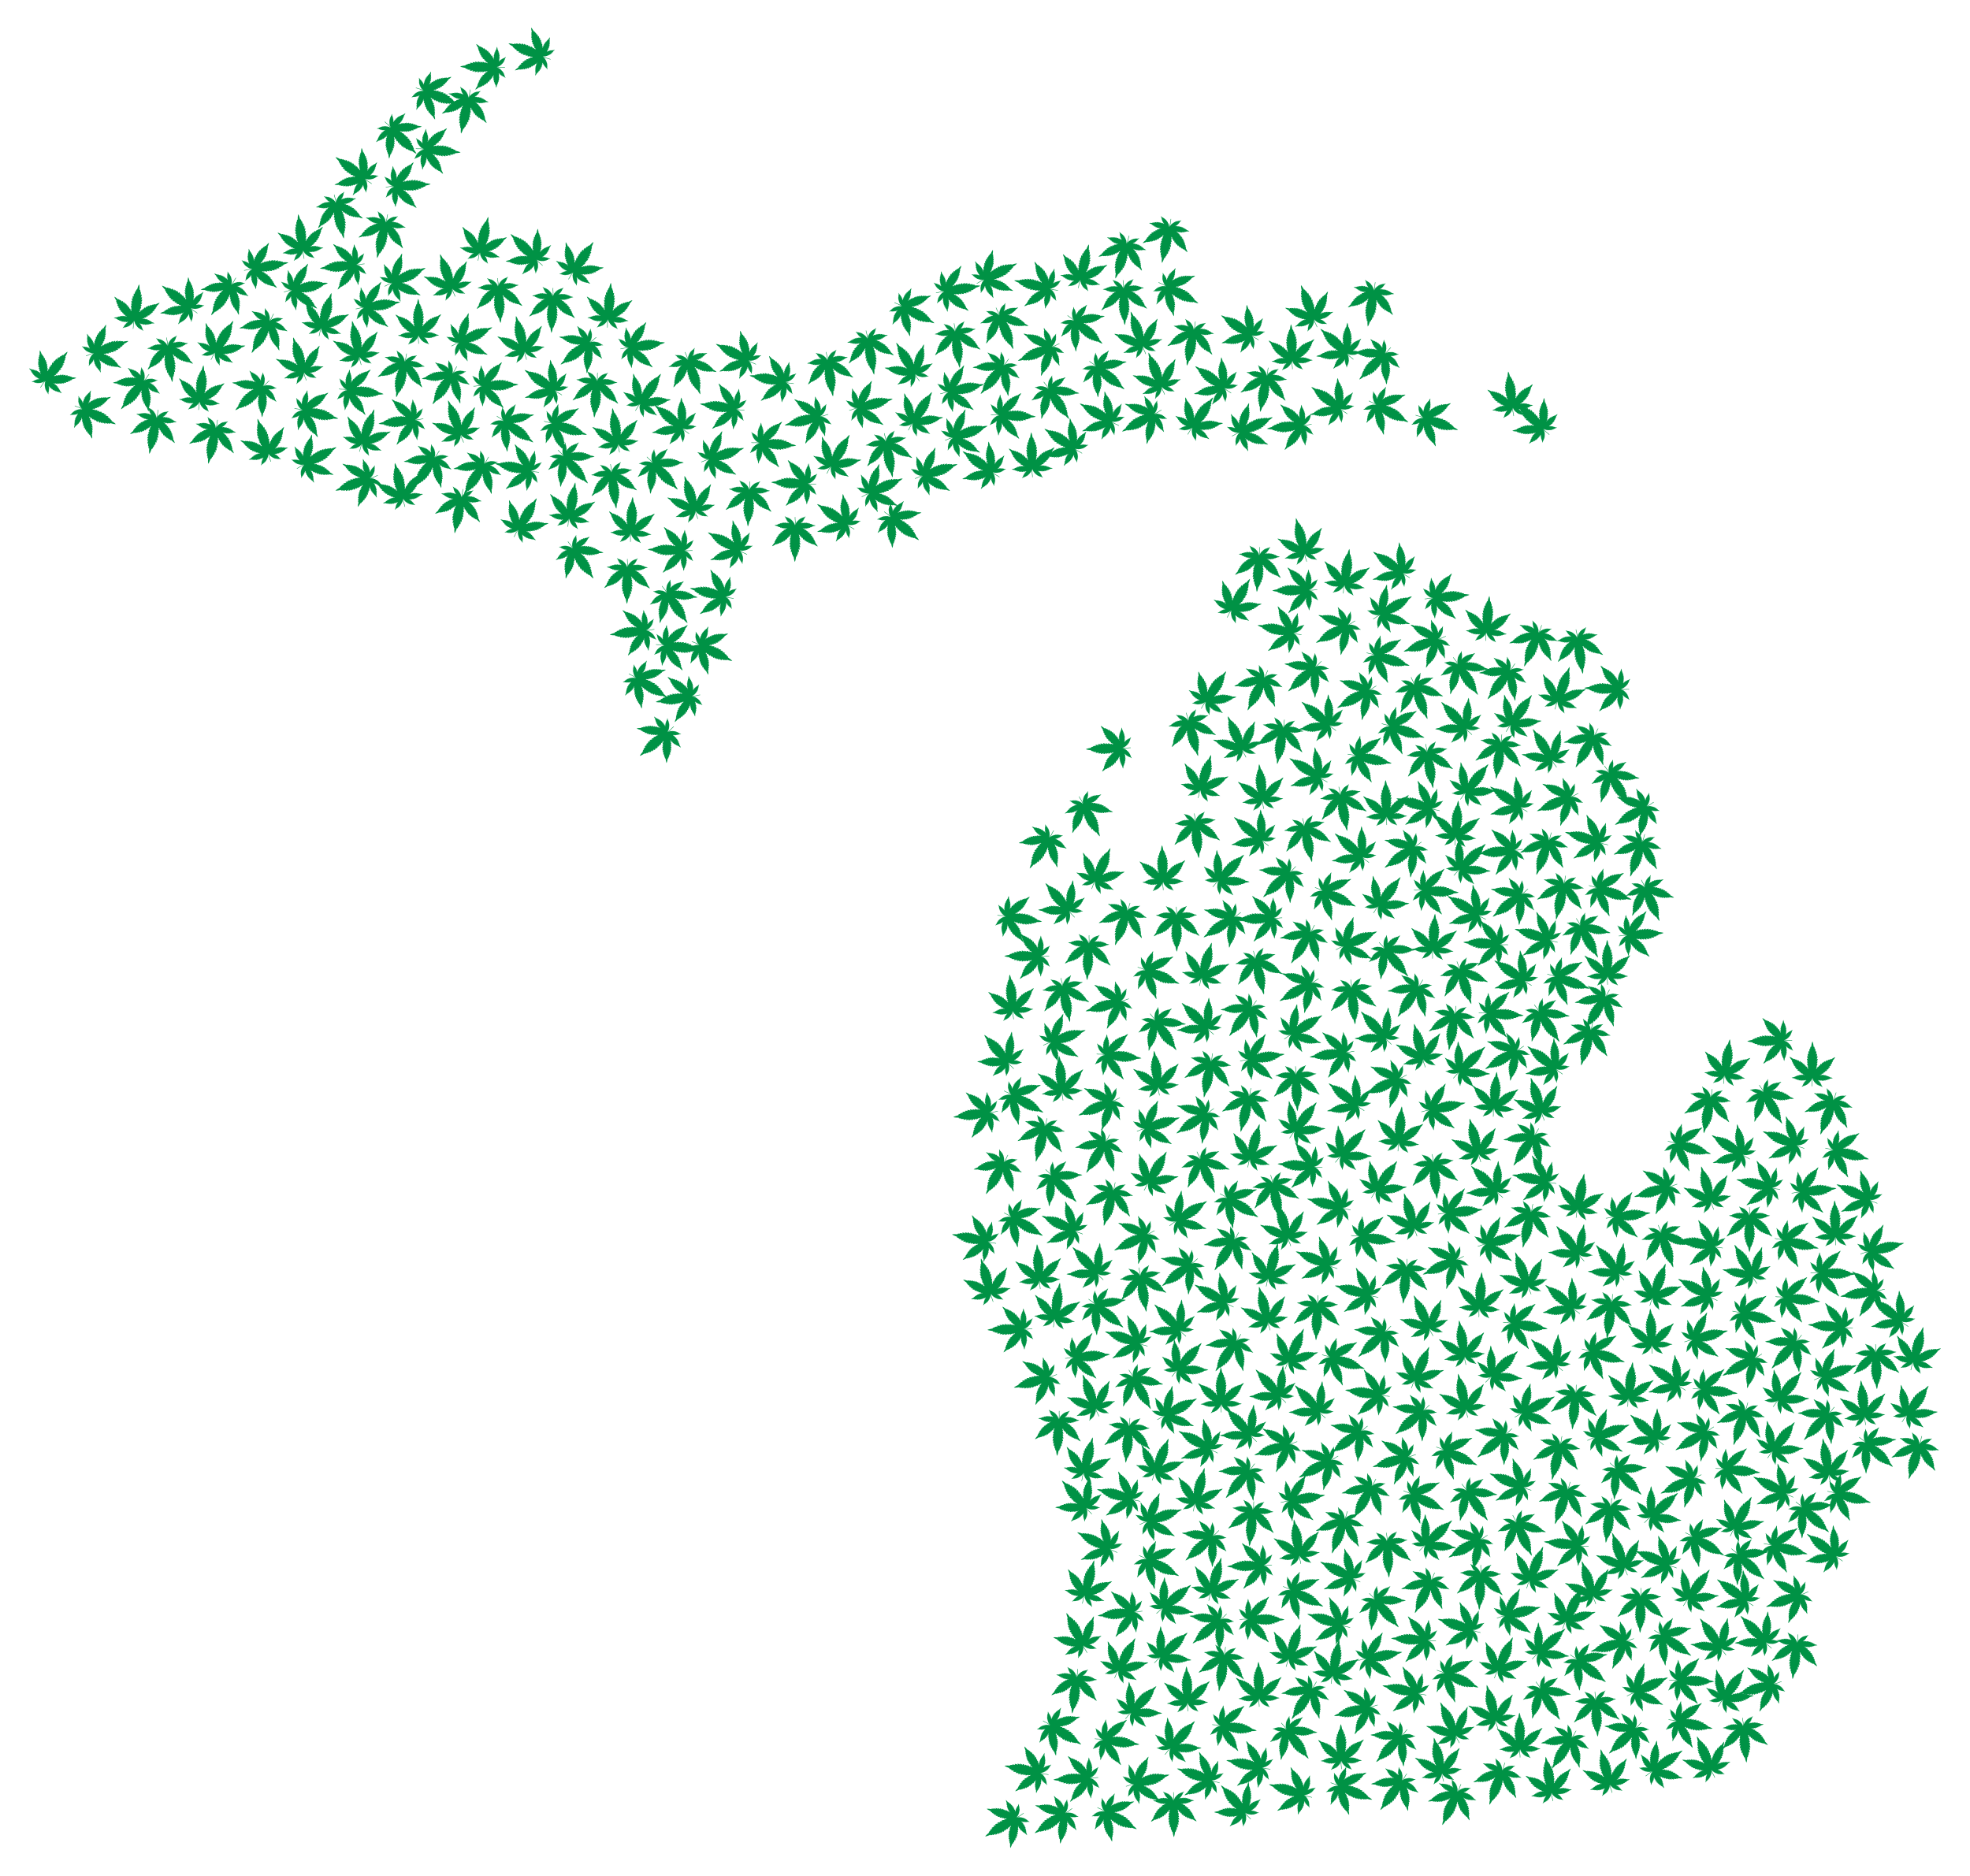 <?xml version="1.0" encoding="UTF-8"?>
<!DOCTYPE svg  PUBLIC '-//W3C//DTD SVG 1.1//EN'  'http://www.w3.org/Graphics/SVG/1.1/DTD/svg11.dtd'>
<svg enable-background="new 0 0 1731.279 1648.557" version="1.1" viewBox="0 0 1731.3 1648.6" xml:space="preserve" xmlns="http://www.w3.org/2000/svg" xmlns:xlink="http://www.w3.org/1999/xlink">
<symbol id="a" viewBox="-30.05 -30 60.1 60">
	<g fill="#009245">
		<path d="m16.375 4.144c0.42 0-0.298-0.297 0 0z"/>
		<path d="m26.396 4.245c0.226 0.025 0.452 0.012 0.628 0 0.05-0.226-0.553-1.557-1.595-2.311 0.303-0.032 0.456-0.092 0.613-0.141 0.025 5e-3 0.051 0.01 0.077 0.015-0.011-0.01-0.022-0.019-0.033-0.029 0.011-3e-3 0.021-6e-3 0.033-9e-3 -0.163-0.452-1.997-2.399-2.436-2.436 0.339-0.062 0.981-0.18 1.193-0.327 0.201-0.138-1.695-1.896-3.014-2.072 0.4-0.175 1.476-0.329 1.444-0.49-0.025-0.163-1.582-1.67-2.825-1.683 0.339-0.339 1.017-0.289 1.155-0.565s-1.859-1.394-3.252-1.569c0.049-0.176 0.843-0.34 1.13-0.465 0.289-0.126-0.854-1.444-3.077-1.293 0.163-0.251 0.716-0.515 0.778-0.666 0.126-0.276-1.005-0.828-2.687-1.142 0.213-0.277 0.841-0.176 0.791-0.515s-1.507-1.118-3.001-1.093c0.076-0.213 0.389-0.402 0.377-0.665-0.011-0.227-1.395-0.518-2.214-0.803 0.013-0.09-0.089-0.201-0.159-0.323 0.048-0.032 0.092-0.06 0.123-0.099 0.916 0.511 1.626 0.697 1.685 0.509 0.038-0.113-0.138-0.477-0.1-0.678 1.039 1.039 2.226 0.91 2.116 0.69h6e-3c-3e-3 -1e-3 -5e-3 -2e-3 -8e-3 -3e-3 -0.097-0.195-0.405-0.602-0.356-0.712 0.778 0.527 2.285 0.841 2.336 0.641 0.05-0.201-0.314-0.477-0.339-0.804 0.641 0.54 2.085 0.464 2.173 0.389 0.088-0.063-0.389-0.615-0.515-0.879 0.741 0.49 2.474 0.44 2.436 0.277-0.05-0.163-0.289-0.465-0.464-0.691 0.226 0.176 2.009 0 2.298-0.163-0.075-0.1-0.113-0.214-0.276-0.389 0.854 0.075 1.746-0.327 1.821-0.465l-7e-3 -7e-3c7e-3 -2e-3 0.013-3e-3 0.019-5e-3 -0.01-2e-3 -0.019-4e-3 -0.029-5e-3 -0.075-0.084-0.181-0.177-0.298-0.258 0.65-0.037 3.661-0.672 4.137-1.036 7e-3 -2e-3 0.013-4e-3 0.02-6e-3 -6e-3 -1e-3 -0.012-3e-3 -0.018-4e-3 -0.483-0.351-3.513-0.875-4.176-0.887 0.126-0.088 0.239-0.188 0.314-0.276-0.088-0.126-0.992-0.502-1.846-0.402 0.148-0.17 0.182-0.269 0.243-0.369 0.011-7e-3 0.022-0.013 0.033-0.02-8e-3 0-0.015 1e-3 -0.022 2e-3 3e-3 -5e-3 6e-3 -0.01 9e-3 -0.014-0.289-0.163-2.085-0.277-2.311-0.088 0.063-0.081 0.471-0.619 0.439-0.715h1e-3 -1e-3c-0.051-0.15-1.713-0.125-2.423 0.377 0.125-0.275 0.604-0.867 0.483-0.907 3e-3 -3e-3 5e-3 -6e-3 7e-3 -9e-3l-0.012 6e-3c-0.17-0.07-1.55-0.078-2.148 0.471 0.013-0.326 0.377-0.616 0.314-0.816-0.05-0.201-1.557 0.163-2.31 0.716-0.063-0.1 0.251-0.54 0.339-0.741 0.088-0.189-1.08-0.314-2.097 0.778-0.037-0.188 0.113-0.577 0.076-0.678-0.063-0.201-0.867 0.05-1.859 0.678-0.025-0.235 0.329-0.471 0.158-0.609 2e-3 -2e-3 4e-3 -4e-3 5e-3 -6e-3 -3e-3 1e-3 -6e-3 2e-3 -9e-3 3e-3 -0.222-0.148-1.285 0.173-1.975 0.839-0.037-0.109-0.014-0.258-0.046-0.379 3e-3 -3e-3 5e-3 -7e-3 8e-3 -0.01-3e-3 1e-3 -7e-3 3e-3 -0.01 4e-3 -0.048-0.173-0.131-0.157-0.356-0.065-0.061-0.074-0.281-0.176-0.337-0.278 0.985 0.073 1.57-0.524 1.399-0.599 2e-3 -2e-3 5e-3 -3e-3 7e-3 -4e-3 -5e-3 0-0.011 0-0.016 1e-3 -0.154-0.059-0.475-0.119-0.487-0.202 0.641-0.076 1.557-0.59 1.494-0.716s-0.377-0.1-0.54-0.264c0.578 0 1.293-0.703 1.306-0.778s-0.477-0.151-0.666-0.226c0.589-0.073 1.507-0.891 1.378-0.965 1e-3 -1e-3 3e-3 -1e-3 4e-3 -2e-3h-7e-3c-0.104-0.057-0.357-0.103-0.533-0.139 0.201-0.013 1.042-0.904 1.118-1.118-6e-3 -2e-3 -0.011-3e-3 -0.017-5e-3 2e-3 -3e-3 3e-3 -5e-3 5e-3 -7e-3 -0.111-0.018-0.131-0.05-0.301-0.063 0.477-0.352 0.754-0.955 0.728-1.068-0.075 0-0.176-0.013-0.289 0 0.328-0.316 1.608-2.01 1.683-2.411-0.402 0.025-2.223 1.13-2.574 1.419 0.025-0.1 0.025-0.201 0.037-0.289-0.1-0.038-0.741 0.176-1.13 0.615 0-0.163-0.025-0.239-0.037-0.327-4e-3 1e-3 -8e-3 3e-3 -0.013 4e-3v-4e-3c-0.767 0.447-1.196 0.881-1.218 0.992-0.013-0.188-0.038-0.464-0.088-0.565-0.05-0.1-0.955 0.691-1.093 1.281-0.063-0.188-0.075-0.691-0.15-0.691s-0.841 0.641-0.904 1.218c-0.138-0.176-0.088-0.477-0.201-0.553-0.113-0.075-0.728 0.791-0.879 1.419-0.075-0.025-0.113-0.402-0.15-0.54-0.038-0.138-0.703 0.327-0.741 1.344-0.113-0.088-0.201-0.352-0.264-0.39-0.126-0.075-0.427 0.414-0.653 1.181-0.102-0.102-0.054-0.668-0.401-0.219 0-0.011-1e-3 -0.021-1e-3 -0.033-0.083 0.174-0.383 0.573-0.44 1.181-0.137-0.079-0.248-0.372-0.413-0.053 0-0.012-1e-3 -0.023-1e-3 -0.034-0.127 0.231-0.252 0.717-0.427 1.017-0.1-0.076-0.063-0.189-0.201-0.189-0.277 0.013-0.377 1.319-0.414 1.482-0.116-0.116-0.187-0.313-0.274-0.235-1e-3 -1e-3 -1e-3 -3e-3 -2e-3 -4e-3 -0.209 0.299-0.172 0.193-0.274 0.658-0.198 0.615-0.44 1.525-0.662 2.176-0.812-6.689 0.317-6.328 0.07-10.947h-0.59c0.167 2.485-0.414 5.576-0.414 6.706 0 1.085 0.194 2.935 0.321 4.024-0.477-1.246-0.606-2.662-0.823-2.602-4e-3 -5e-3 -8e-3 -0.01-0.012-0.016-6e-3 0.01-0.011 0.019-0.016 0.028-0.053 0.035-0.077 0.127-0.185 0.236-0.046-0.198-0.138-1.544-0.449-1.479-1e-3 -5e-3 -2e-3 -0.011-3e-3 -0.016-2e-3 6e-3 -3e-3 0.012-5e-3 0.018-0.087 0.022-0.069 0.117-0.158 0.183-0.312-0.513-0.397-1.295-0.661-1.081-6e-3 -0.012-0.011-0.024-0.017-0.037l-3e-3 0.054c-0.054 0.05-0.101 0.112-0.161 0.135-0.061-0.662-0.496-1.366-0.67-1.316-3e-3 -5e-3 -5e-3 -0.01-8e-3 -0.015v0.018c-0.099 0.038-0.05 0.282-0.163 0.384-0.264-0.779-0.565-1.269-0.691-1.206-0.063 0.038-0.163 0.302-0.264 0.39-0.038-1.03-0.691-1.482-0.741-1.344-0.037 0.138-0.075 0.515-0.15 0.54-0.151-0.628-0.754-1.495-0.879-1.419-0.125 0.075-0.063 0.389-0.201 0.552-0.063-0.565-0.829-1.205-0.904-1.218-0.075 0-0.1 0.49-0.15 0.691-0.135-0.576-1.046-1.408-1.101-1.262-2e-3 -2e-3 -3e-3 -4e-3 -5e-3 -6e-3 1e-3 4e-3 1e-3 8e-3 2e-3 0.013-0.043 0.114-0.066 0.354-0.077 0.54-0.037-0.201-1.017-0.942-1.231-0.992l-3e-3 0.018c-3e-3 -2e-3 -7e-3 -3e-3 -0.01-5e-3 -0.017 0.2-0.025 0.198-0.025 0.314-0.402-0.44-1.03-0.653-1.13-0.615 0 0.075 0.013 0.176 0.037 0.289-0.351-0.289-2.172-1.394-2.574-1.419 1e-3 7e-3 4e-3 0.015 6e-3 0.023-0.014-8e-3 -0.029-0.016-0.044-0.023 0.03 0.042 0.989 1.708 1.72 2.411-0.089-0.011-0.188-0.012-0.262-3e-3 -0.016-3e-3 -0.034-6e-3 -0.052-9e-3 0.032 0.176 0.299 0.745 0.754 1.08-0.199 0.015-0.168 0.049-0.339 0.063 0.204 0.338 0.955 1.118 1.143 1.13-0.183 0.037-0.437 0.085-0.543 0.145-0.011-3e-3 -0.023-5e-3 -0.034-7e-3l0.021 0.018c-0.046 0.092 0.796 0.863 1.398 0.949-0.181 0.072-0.639 0.145-0.664 0.217-9e-3 -1e-3 -0.017-2e-3 -0.026-3e-3 0.01 8e-3 0.019 0.014 0.029 0.021 0.053 0.108 0.743 0.757 1.303 0.77-0.147 0.147-0.449 0.139-0.533 0.256-0.011-2e-3 -0.021-3e-3 -0.032-4e-3l0.024 0.018c-0.038 0.134 0.863 0.636 1.495 0.711-0.024 0.073-0.37 0.147-0.504 0.208-0.011-4e-3 -0.021-8e-3 -0.036-8e-3 6e-3 5e-3 0.012 0.011 0.021 0.016-0.119 0.076 0.407 0.662 1.424 0.587-0.071 0.107-0.3 0.225-0.345 0.29-0.24-0.101-0.334-0.128-0.385 0.053-3e-3 -2e-3 -7e-3 -3e-3 -0.01-4e-3 3e-3 3e-3 6e-3 6e-3 9e-3 0.01-0.032 0.121-0.01 0.27-0.046 0.379-0.736-0.71-1.828-0.985-1.975-0.838-3e-3 -1e-3 -6e-3 -3e-3 -9e-3 -3e-3 2e-3 2e-3 4e-3 4e-3 5e-3 6e-3 -0.171 0.139 0.183 0.374 0.158 0.609-0.992-0.628-1.796-0.879-1.859-0.678-0.038 0.1 0.113 0.49 0.075 0.678-0.981-1.053-2.102-0.975-2.102-0.798 0 0.08 0.413 0.649 0.343 0.76-0.753-0.552-2.26-0.917-2.31-0.716-0.063 0.201 0.301 0.49 0.314 0.816-0.598-0.549-1.978-0.541-2.148-0.471l-0.012-6e-3c2e-3 3e-3 4e-3 6e-3 7e-3 9e-3 -0.113 0.057 0.355 0.625 0.483 0.907-0.709-0.501-2.371-0.526-2.423-0.377-1e-3 0 0 0 0 0-0.032 0.096 0.377 0.636 0.439 0.715-0.221-0.184-1.938-0.081-2.287 0.077-8e-3 0-0.016-1e-3 -0.024-1e-3 4e-3 2e-3 8e-3 5e-3 0.011 7e-3 -4e-3 2e-3 -8e-3 4e-3 -0.011 6e-3 0.075 0.113 0.1 0.214 0.264 0.402-0.854-0.1-1.758 0.276-1.846 0.402 0.075 0.088 0.188 0.188 0.314 0.276-0.663 0.013-3.691 0.535-4.175 0.887-6e-3 1e-3 -0.012 3e-3 -0.019 4e-3 7e-3 2e-3 0.013 4e-3 0.02 6e-3 0.475 0.365 3.487 0.999 4.136 1.036-0.117 0.082-0.223 0.175-0.298 0.258-0.01 2e-3 -0.019 4e-3 -0.029 5e-3 6e-3 2e-3 0.013 3e-3 0.019 5e-3 -2e-3 3e-3 -5e-3 5e-3 -6e-3 7e-3 0.075 0.138 0.967 0.54 1.821 0.465-0.164 0.177-0.203 0.291-0.277 0.389 0.289 0.163 2.072 0.339 2.298 0.163-0.176 0.226-0.414 0.528-0.465 0.691-0.037 0.163 1.696 0.214 2.436-0.277-0.125 0.264-0.603 0.816-0.514 0.879 0.088 0.075 1.532 0.15 2.172-0.389-0.025 0.326-0.389 0.603-0.339 0.804s1.557-0.113 2.336-0.641c0.049 0.11-0.257 0.514-0.356 0.711-3e-3 1e-3 -5e-3 3e-3 -9e-3 5e-3h6e-3c-0.107 0.215 1.07 0.355 2.116-0.691 0.034 0.182-0.106 0.496-0.106 0.638 0 0.373 1.276-0.239 1.675-0.461 0.032 0.042 0.079 0.071 0.129 0.105-0.071 0.119-0.168 0.229-0.149 0.316-0.817 0.286-2.217 0.58-2.228 0.808-0.013 0.264 0.289 0.452 0.377 0.665-1.494-0.012-2.951 0.754-3.001 1.093s0.577 0.238 0.791 0.515c-1.695 0.314-2.825 0.866-2.7 1.142 0.063 0.151 0.628 0.414 0.779 0.666-2.223-0.151-3.365 1.168-3.077 1.293 0.289 0.126 1.08 0.289 1.13 0.465-1.381 0.176-3.391 1.293-3.252 1.569 0.126 0.264 0.816 0.226 1.155 0.565-1.243 0.012-2.801 1.519-2.826 1.683-0.037 0.163 1.042 0.314 1.444 0.49-1.306 0.176-3.215 1.934-3.014 2.072s0.778 0.251 1.193 0.327c-0.44 0.025-2.286 1.971-2.436 2.436 0.188 0.037 0.339 0.126 0.691 0.163-1.042 0.754-1.645 2.085-1.595 2.31 0.01 1e-3 0.021 2e-3 0.032 3e-3 -2e-3 3e-3 -5e-3 7e-3 -6e-3 0.01 5e-3 -3e-3 0.01-6e-3 0.016-0.01 0.169 0.011 0.378 0.021 0.587-3e-3 -0.716 0.691-3.504 4.383-3.654 5.237 8e-3 0 0.018-2e-3 0.027-3e-3 -1e-3 1e-3 -1e-3 2e-3 -2e-3 3e-3 2e-3 -1e-3 4e-3 -2e-3 5e-3 -3e-3 0.936-0.112 4.813-2.453 5.558-3.086-0.05 0.214-0.063 0.44-0.076 0.615 0.226 0.076 1.608-0.389 2.474-1.344 0 0.364 0.075 0.515 0.1 0.704 8e-3 -2e-3 0.018-4e-3 0.027-7e-3 0 3e-3 -1e-3 5e-3 -2e-3 7e-3l9e-3 -9e-3c0.536-0.163 2.579-1.733 2.653-2.151 0.037 0.414 0.088 1.005 0.201 1.218 0.113 0.214 2.059-1.494 2.373-2.788 0.13 0.441 0.163 1.548 0.351 1.491v3e-3c0-1e-3 1e-3 -3e-3 1e-3 -4e-3 0.232-0.068 1.822-1.416 1.958-2.634 0.301 0.377 0.201 1.055 0.452 1.218s1.582-1.708 1.896-3.076c0.163 0.063 0.238 0.866 0.339 1.168 0.1 0.301 1.532-0.703 1.608-2.926 0.238 0.176 0.427 0.754 0.578 0.841 0.261 0.152 0.927-0.902 1.416-2.56 0.25 0.237 0.095 0.895 0.44 0.826v3e-3l1e-3 -3e-3c0.349-0.059 1.244-1.411 1.38-2.873 0.201 0.113 0.352 0.44 0.615 0.452 0.1 5e-3 0.24-0.252 0.398-0.608 0.084-0.023 0.178-0.043 0.293-0.02-0.251 0.854-1.406 2.763-1.193 2.989 0.214 0.226 0.628 0.088 0.879 0.189-1.193 1.293-1.67 3.177-1.419 3.491s0.653-0.327 1.068-0.289c-1.068 1.733-1.469 3.152-1.13 3.265 0.188 0.05 0.841-0.226 1.193-0.163-1.842 1.781-1.682 3.892-1.258 3.688 0 0.01 1e-3 0.019 3e-3 0.029 5e-3 -0.014 0.011-0.026 0.018-0.039 0.361-0.181 1.06-0.697 1.238-0.601-0.919 1.312-1.578 4.009-1.167 4.087 0 2e-3 -1e-3 5e-3 -1e-3 7e-3 1e-3 -2e-3 3e-3 -4e-3 5e-3 -6e-3 0.35 0.059 0.84-0.535 1.389-0.572-0.979 1.105-0.879 3.642-0.754 3.805 0.126 0.163 1.093-0.653 1.57-0.879-0.873 1.272-0.874 4.358-0.539 4.262 0 3e-3 0 5e-3 -1e-3 7e-3 2e-3 -3e-3 4e-3 -5e-3 5e-3 -8e-3 0.296-0.084 0.824-0.491 1.2-0.783-0.314 0.414-0.063 3.554 0.226 4.056 4e-3 -3e-3 9e-3 -5e-3 0.013-8e-3v8e-3c3e-3 -5e-3 5e-3 -9e-3 8e-3 -0.013 0.182-0.117 0.367-0.186 0.67-0.464-0.163 1.507 0.528 3.076 0.766 3.215l7e-3 -7e-3c2e-3 6e-3 4e-3 0.013 6e-3 0.019 3e-3 -0.012 6e-3 -0.022 9e-3 -0.034 0.136-0.136 0.313-0.316 0.468-0.531 0.024 1.167 1.066 6.504 1.694 7.32 3e-3 -3e-3 5e-3 -7e-3 7e-3 -0.01 2e-3 8e-3 4e-3 0.015 5e-3 0.023 4e-3 -0.016 7e-3 -0.03 0.011-0.045 0.63-0.914 1.635-6.135 1.672-7.288 0.163 0.226 0.351 0.414 0.49 0.552 0.226-0.138 0.929-1.708 0.766-3.215 0.307 0.282 0.494 0.349 0.679 0.469 4e-3 7e-3 8e-3 0.013 0.012 0.021v-0.013c0.289-0.502 0.54-3.642 0.226-4.056 0.397 0.297 0.927 0.716 1.219 0.788 4e-3 5e-3 8e-3 0.01 0.012 0.016 0-5e-3 -2e-3 -9e-3 -3e-3 -0.013 0.28 0.14 0.335-2.948-0.562-4.269 0.456 0.21 1.41 1.013 1.562 0.886 3e-3 2e-3 5e-3 4e-3 8e-3 5e-3 -2e-3 -3e-3 -4e-3 -5e-3 -5e-3 -8e-3 0.137-0.183 0.223-2.712-0.749-3.809 0.552 0.024 1.045 0.625 1.395 0.57 4e-3 3e-3 8e-3 5e-3 0.011 8e-3 -2e-3 -3e-3 -3e-3 -6e-3 -5e-3 -9e-3 0.391-0.084-0.255-2.758-1.176-4.085 0.182-0.097 0.908 0.431 1.261 0.612 6e-3 0.01 0.013 0.018 0.019 0.029 0-7e-3 -2e-3 -0.013-3e-3 -0.02 0.388 0.16 0.574-1.908-1.276-3.698 0.328-0.061 0.961 0.207 1.173 0.168l8e-3 8e-3c-2e-3 -3e-3 -3e-3 -6e-3 -4e-3 -9e-3 0.389-0.097-0.107-1.62-1.115-3.269 0.402-0.025 0.817 0.603 1.068 0.289s-0.226-2.197-1.419-3.49c0.19-0.067 0.467-0.011 0.688-0.078l3e-3 3e-3c0-1e-3 -1e-3 -2e-3 -1e-3 -3e-3 0.07-0.021 0.135-0.055 0.19-0.11 0.225-0.227-0.943-2.136-1.194-2.99 0.124-0.025 0.224 1e-3 0.314 0.026l0.126 0.288c0.025 0.037 0.038 0.063 0.063 0.1v-8e-3c0.3 0.516 0.547-0.108 0.817-0.243 0.131 1.549 1.02 2.582 1.042 2.624v-0.01c0.676 0.773 0.539-0.34 0.779-0.567 0.513 1.751 1.198 2.765 1.428 2.568 0 3e-3 1e-3 5e-3 2e-3 7e-3v-9e-3c0.149-0.111 0.333-0.65 0.565-0.833 0.075 2.225 1.517 3.243 1.61 2.917 3e-3 3e-3 6e-3 7e-3 0.01 9e-3 -3e-3 -5e-3 -5e-3 -0.011-7e-3 -0.016 0.098-0.313 0.173-1.09 0.334-1.151 0.314 1.369 1.632 3.24 1.896 3.076 0.264-0.163 0.151-0.841 0.452-1.218 0.138 1.242 1.794 2.625 1.971 2.637 0.176 0.012 0.214-1.068 0.339-1.495 0.314 1.293 2.235 2.989 2.361 2.775v-1e-3c4e-3 5e-3 8e-3 9e-3 0.012 0.014-2e-3 -9e-3 -4e-3 -0.018-5e-3 -0.026 0.12-0.224 0.157-0.798 0.194-1.204 0.088 0.427 2.21 2.047 2.687 2.16 5e-3 5e-3 8e-3 8e-3 0.012 0.013-3e-3 -0.011-5e-3 -0.021-8e-3 -0.031 0.038-0.18 0.097-0.332 0.097-0.685 0.847 0.932 2.184 1.385 2.455 1.347l0.018 9e-3c-3e-3 -3e-3 -5e-3 -7e-3 -8e-3 -0.011 3e-3 0 6e-3 -1e-3 8e-3 -2e-3 -0.013-0.163-0.025-0.389-0.075-0.615 0.745 0.633 4.634 2.974 5.558 3.086 0.01 5e-3 0.02 0.011 0.03 0.016-3e-3 -5e-3 -6e-3 -9e-3 -9e-3 -0.013 3e-3 0 6e-3 1e-3 9e-3 1e-3 -0.151-0.867-2.939-4.559-3.654-5.237z"/>
	</g>
</symbol>

	
		<use transform="matrix(.455 -.49 -.49 -.455 1175.1 302.69)" x="-30.05" y="-30" width="60.1" height="60" overflow="visible" xlink:href="#a"/>
	
		<use transform="matrix(-.627 -.232 -.232 .627 1177.5 1346.6)" x="-30.05" y="-30" width="60.1" height="60" overflow="visible" xlink:href="#a"/>
	
		<use transform="matrix(-.345 -.573 -.573 .345 882.98 1603.8)" x="-30.05" y="-30" width="60.1" height="60" overflow="visible" xlink:href="#a"/>
	
		<use transform="matrix(.25 -.62 -.62 -.25 1327.7 1302.7)" x="-30.05" y="-30" width="60.1" height="60" overflow="visible" xlink:href="#a"/>
	
		<use transform="matrix(-.183 -.643 -.643 .183 1225.6 1283.8)" x="-30.05" y="-30" width="60.1" height="60" overflow="visible" xlink:href="#a"/>
	
		<use transform="matrix(.664 -.078 -.078 -.664 1016.6 943.52)" x="-30.05" y="-30" width="60.1" height="60" overflow="visible" xlink:href="#a"/>
	
		<use transform="matrix(-.663 -.085 -.085 .663 1414.8 1156.7)" x="-30.05" y="-30" width="60.1" height="60" overflow="visible" xlink:href="#a"/>
	
		<use transform="matrix(-.666 -.059 -.059 .666 1234.9 1125.9)" x="-30.05" y="-30" width="60.1" height="60" overflow="visible" xlink:href="#a"/>
	
		<use transform="matrix(.061 .666 .666 -.061 1271.4 524.62)" x="-30.05" y="-30" width="60.1" height="60" overflow="visible" xlink:href="#a"/>
	
		<use transform="matrix(.668 -.018 -.018 -.668 1612.8 1075.1)" x="-30.05" y="-30" width="60.1" height="60" overflow="visible" xlink:href="#a"/>
	
		<use transform="matrix(-.661 .102 .102 .661 1388 572.46)" x="-30.05" y="-30" width="60.1" height="60" overflow="visible" xlink:href="#a"/>
	
		<use transform="matrix(-.663 .083 .083 .663 840.95 303.42)" x="-30.05" y="-30" width="60.1" height="60" overflow="visible" xlink:href="#a"/>
	
		<use transform="matrix(.667 .049 .049 -.667 1280.1 723.67)" x="-30.05" y="-30" width="60.1" height="60" overflow="visible" xlink:href="#a"/>
	
		<use transform="matrix(-.418 .521 .521 .418 972.58 329.65)" x="-30.05" y="-30" width="60.1" height="60" overflow="visible" xlink:href="#a"/>
	
		<use transform="matrix(-.135 .655 .655 .135 1485.4 1515.3)" x="-30.05" y="-30" width="60.1" height="60" overflow="visible" xlink:href="#a"/>
	
		<use transform="matrix(.141 .653 .653 -.141 845.29 342.03)" x="-30.05" y="-30" width="60.1" height="60" overflow="visible" xlink:href="#a"/>
	
		<use transform="matrix(-.292 -.601 -.601 .292 997.2 1090.2)" x="-30.05" y="-30" width="60.1" height="60" overflow="visible" xlink:href="#a"/>
	
		<use transform="matrix(-.076 .664 .664 .076 317.16 344.07)" x="-30.05" y="-30" width="60.1" height="60" overflow="visible" xlink:href="#a"/>
	
		<use transform="matrix(-.477 .469 .469 .477 351.88 120.8)" x="-30.05" y="-30" width="60.1" height="60" overflow="visible" xlink:href="#a"/>
	
		<use transform="matrix(-.585 .323 .323 .585 1394.7 824.13)" x="-30.05" y="-30" width="60.1" height="60" overflow="visible" xlink:href="#a"/>
	
		<use transform="matrix(.406 -.531 -.531 -.406 1603.9 1360.4)" x="-30.05" y="-30" width="60.1" height="60" overflow="visible" xlink:href="#a"/>
	
		<use transform="matrix(.272 .611 .611 -.272 355.69 243.72)" x="-30.05" y="-30" width="60.1" height="60" overflow="visible" xlink:href="#a"/>
	
		<use transform="matrix(.525 -.413 -.413 -.525 1380.2 1093.3)" x="-30.05" y="-30" width="60.1" height="60" overflow="visible" xlink:href="#a"/>
	
		<use transform="matrix(.549 .381 .381 -.549 569.43 345.02)" x="-30.05" y="-30" width="60.1" height="60" overflow="visible" xlink:href="#a"/>
	
		<use transform="matrix(-.381 .55 .55 .381 1469.8 1443.9)" x="-30.05" y="-30" width="60.1" height="60" overflow="visible" xlink:href="#a"/>
	
		<use transform="matrix(-.424 .517 .517 .424 792.11 462.05)" x="-30.05" y="-30" width="60.1" height="60" overflow="visible" xlink:href="#a"/>
	
		<use transform="matrix(-.011 -.668 -.668 .011 1138.2 518.76)" x="-30.05" y="-30" width="60.1" height="60" overflow="visible" xlink:href="#a"/>
	
		<use transform="matrix(.161 .649 .649 -.161 1334.4 1417.4)" x="-30.05" y="-30" width="60.1" height="60" overflow="visible" xlink:href="#a"/>
	
		<use transform="matrix(-.653 -.142 -.142 .653 1371.8 788.71)" x="-30.05" y="-30" width="60.1" height="60" overflow="visible" xlink:href="#a"/>
	
		<use transform="matrix(-.596 -.302 -.302 .596 1105.5 606.53)" x="-30.05" y="-30" width="60.1" height="60" overflow="visible" xlink:href="#a"/>
	
		<use transform="matrix(.038 -.667 -.667 -.038 1306 829.31)" x="-30.05" y="-30" width="60.1" height="60" overflow="visible" xlink:href="#a"/>
	
		<use transform="matrix(-.351 .569 .569 .351 1088.7 1059.3)" x="-30.05" y="-30" width="60.1" height="60" overflow="visible" xlink:href="#a"/>
	
		<use transform="matrix(-.583 -.327 -.327 .583 230.98 292.79)" x="-30.05" y="-30" width="60.1" height="60" overflow="visible" xlink:href="#a"/>
	
		<use transform="matrix(.171 .646 .646 -.171 765.16 355.74)" x="-30.05" y="-30" width="60.1" height="60" overflow="visible" xlink:href="#a"/>
	
		<use transform="matrix(-.004 .668 .668 .004 1108.8 1423.4)" x="-30.05" y="-30" width="60.1" height="60" overflow="visible" xlink:href="#a"/>
	
		<use transform="matrix(.044 .667 .667 -.044 358.42 163.13)" x="-30.05" y="-30" width="60.1" height="60" overflow="visible" xlink:href="#a"/>
	
		<use transform="matrix(.662 .092 .092 -.662 1183.1 502.35)" x="-30.05" y="-30" width="60.1" height="60" overflow="visible" xlink:href="#a"/>
	
		<use transform="matrix(-.19 .641 .641 .19 1484.4 1008.5)" x="-30.05" y="-30" width="60.1" height="60" overflow="visible" xlink:href="#a"/>
	
		<use transform="matrix(-.651 -.154 -.154 .651 1094.9 975.39)" x="-30.05" y="-30" width="60.1" height="60" overflow="visible" xlink:href="#a"/>
	
		<use transform="matrix(.663 -.081 -.081 -.663 1327.9 346.4)" x="-30.05" y="-30" width="60.1" height="60" overflow="visible" xlink:href="#a"/>
	
		<use transform="matrix(-.569 -.351 -.351 .569 1404.4 886.38)" x="-30.05" y="-30" width="60.1" height="60" overflow="visible" xlink:href="#a"/>
	
		<use transform="matrix(-.157 .65 .65 .157 1569 1361.2)" x="-30.05" y="-30" width="60.1" height="60" overflow="visible" xlink:href="#a"/>
	
		<use transform="matrix(-.098 .661 .661 .098 1340.2 1165)" x="-30.05" y="-30" width="60.1" height="60" overflow="visible" xlink:href="#a"/>
	
		<use transform="matrix(.117 .658 .658 -.117 233.65 234.29)" x="-30.05" y="-30" width="60.1" height="60" overflow="visible" xlink:href="#a"/>
	
		<use transform="matrix(.663 -.087 -.087 -.663 264.69 208.18)" x="-30.05" y="-30" width="60.1" height="60" overflow="visible" xlink:href="#a"/>
	
		<use transform="matrix(.668 -.011 -.011 -.668 1106.3 1480.7)" x="-30.05" y="-30" width="60.1" height="60" overflow="visible" xlink:href="#a"/>
	
		<use transform="matrix(-.057 .666 .666 .057 384.79 132.26)" x="-30.05" y="-30" width="60.1" height="60" overflow="visible" xlink:href="#a"/>
	
		<use transform="matrix(.494 -.451 -.451 -.494 1091.2 1252.8)" x="-30.05" y="-30" width="60.1" height="60" overflow="visible" xlink:href="#a"/>
	
		<use transform="matrix(-.667 .04 .04 .667 1402.9 1506.4)" x="-30.05" y="-30" width="60.1" height="60" overflow="visible" xlink:href="#a"/>
	
		<use transform="matrix(.025 .668 .668 -.025 435.51 338.71)" x="-30.05" y="-30" width="60.1" height="60" overflow="visible" xlink:href="#a"/>
	
		<use transform="matrix(.373 -.555 -.555 -.373 477.67 336.41)" x="-30.05" y="-30" width="60.1" height="60" overflow="visible" xlink:href="#a"/>
	
		<use transform="matrix(-.21 .634 .634 .21 1180.4 1196.8)" x="-30.05" y="-30" width="60.1" height="60" overflow="visible" xlink:href="#a"/>
	
		<use transform="matrix(-.193 .64 .64 .193 1219.6 579.31)" x="-30.05" y="-30" width="60.1" height="60" overflow="visible" xlink:href="#a"/>
	
		<use transform="matrix(-.408 .53 .53 .408 1395.4 1466.2)" x="-30.05" y="-30" width="60.1" height="60" overflow="visible" xlink:href="#a"/>
	
		<use transform="matrix(-.608 -.278 -.278 .608 1275.9 1585.9)" x="-30.05" y="-30" width="60.1" height="60" overflow="visible" xlink:href="#a"/>
	
		<use transform="matrix(.606 .283 .283 -.606 1381.3 1414.1)" x="-30.05" y="-30" width="60.1" height="60" overflow="visible" xlink:href="#a"/>
	
		<use transform="matrix(.639 -.197 -.197 -.639 232.25 387.23)" x="-30.05" y="-30" width="60.1" height="60" overflow="visible" xlink:href="#a"/>
	
		<use transform="matrix(.576 .339 .339 -.576 736.44 399.44)" x="-30.05" y="-30" width="60.1" height="60" overflow="visible" xlink:href="#a"/>
	
		<use transform="matrix(-.105 -.66 -.66 .105 596.11 613.81)" x="-30.05" y="-30" width="60.1" height="60" overflow="visible" xlink:href="#a"/>
	
		<use transform="matrix(.657 .121 .121 -.657 1388.6 1051.2)" x="-30.05" y="-30" width="60.1" height="60" overflow="visible" xlink:href="#a"/>
	
		<use transform="matrix(.366 .559 .559 -.366 1044 1066.7)" x="-30.05" y="-30" width="60.1" height="60" overflow="visible" xlink:href="#a"/>
	
		<use transform="matrix(-.559 .367 .367 .559 1287.9 594.02)" x="-30.05" y="-30" width="60.1" height="60" overflow="visible" xlink:href="#a"/>
	
		<use transform="matrix(-.656 -.127 -.127 .656 1046.9 301.72)" x="-30.05" y="-30" width="60.1" height="60" overflow="visible" xlink:href="#a"/>
	
		<use transform="matrix(-.668 -.031 -.031 .668 956.26 841.44)" x="-30.05" y="-30" width="60.1" height="60" overflow="visible" xlink:href="#a"/>
	
		<use transform="matrix(.409 -.529 -.529 -.409 1183.6 964.51)" x="-30.05" y="-30" width="60.1" height="60" overflow="visible" xlink:href="#a"/>
	
		<use transform="matrix(.576 .339 .339 -.576 461.5 455.22)" x="-30.05" y="-30" width="60.1" height="60" overflow="visible" xlink:href="#a"/>
	
		<use transform="matrix(-.655 .134 .134 .655 936.26 878.67)" x="-30.05" y="-30" width="60.1" height="60" overflow="visible" xlink:href="#a"/>
	
		<use transform="matrix(.155 -.65 -.65 -.155 625.84 521.62)" x="-30.05" y="-30" width="60.1" height="60" overflow="visible" xlink:href="#a"/>
	
		<use transform="matrix(.275 .609 .609 -.275 1447.5 1482.7)" x="-30.05" y="-30" width="60.1" height="60" overflow="visible" xlink:href="#a"/>
	
		<use transform="matrix(.662 .095 .095 -.662 1517.4 933.32)" x="-30.05" y="-30" width="60.1" height="60" overflow="visible" xlink:href="#a"/>
	
		<use transform="matrix(-.655 -.134 -.134 .655 1025.2 211.46)" x="-30.05" y="-30" width="60.1" height="60" overflow="visible" xlink:href="#a"/>
	
		<use transform="matrix(-.498 .446 .446 .498 503.31 409.93)" x="-30.05" y="-30" width="60.1" height="60" overflow="visible" xlink:href="#a"/>
	
		<use transform="matrix(.202 .637 .637 -.202 1017.7 988.38)" x="-30.05" y="-30" width="60.1" height="60" overflow="visible" xlink:href="#a"/>
	
		<use transform="matrix(-.668 -.028 -.028 .668 658.12 442.68)" x="-30.05" y="-30" width="60.1" height="60" overflow="visible" xlink:href="#a"/>
	
		<use transform="matrix(.324 -.585 -.585 -.324 1492.3 1133.8)" x="-30.05" y="-30" width="60.1" height="60" overflow="visible" xlink:href="#a"/>
	
		<use transform="matrix(-.551 .379 .379 .551 510.17 491.94)" x="-30.05" y="-30" width="60.1" height="60" overflow="visible" xlink:href="#a"/>
	
		<use transform="matrix(.58 .333 .333 -.58 195.03 299.36)" x="-30.05" y="-30" width="60.1" height="60" overflow="visible" xlink:href="#a"/>
	
		<use transform="matrix(.664 .073 .073 -.664 176.6 340.99)" x="-30.05" y="-30" width="60.1" height="60" overflow="visible" xlink:href="#a"/>
	
		<use transform="matrix(-.654 -.14 -.14 .654 187.19 388.03)" x="-30.05" y="-30" width="60.1" height="60" overflow="visible" xlink:href="#a"/>
	
		<use transform="matrix(-.487 .458 .458 .487 581.85 415.69)" x="-30.05" y="-30" width="60.1" height="60" overflow="visible" xlink:href="#a"/>
	
		<use transform="matrix(.668 -.03 -.03 -.668 1451.2 1170.3)" x="-30.05" y="-30" width="60.1" height="60" overflow="visible" xlink:href="#a"/>
	
		<use transform="matrix(.65 -.156 -.156 -.65 458.15 297.26)" x="-30.05" y="-30" width="60.1" height="60" overflow="visible" xlink:href="#a"/>
	
		<use transform="matrix(-.063 .665 .665 .063 1527 1292.4)" x="-30.05" y="-30" width="60.1" height="60" overflow="visible" xlink:href="#a"/>
	
		<use transform="matrix(.546 .385 .385 -.546 1334.7 627.25)" x="-30.05" y="-30" width="60.1" height="60" overflow="visible" xlink:href="#a"/>
	
		<use transform="matrix(.518 .423 .423 -.518 1570.5 1221.4)" x="-30.05" y="-30" width="60.1" height="60" overflow="visible" xlink:href="#a"/>
	
		<use transform="matrix(.297 .599 .599 -.297 875.82 240.48)" x="-30.05" y="-30" width="60.1" height="60" overflow="visible" xlink:href="#a"/>
	
		<use transform="matrix(-.327 -.583 -.583 .327 1192.6 612.43)" x="-30.05" y="-30" width="60.1" height="60" overflow="visible" xlink:href="#a"/>
	
		<use transform="matrix(.101 .661 .661 -.101 1109.1 929.56)" x="-30.05" y="-30" width="60.1" height="60" overflow="visible" xlink:href="#a"/>
	
		<use transform="matrix(-.347 -.572 -.572 .347 1489.6 1264.2)" x="-30.05" y="-30" width="60.1" height="60" overflow="visible" xlink:href="#a"/>
	
		<use transform="matrix(-.068 -.665 -.665 .068 984.66 1418.1)" x="-30.05" y="-30" width="60.1" height="60" overflow="visible" xlink:href="#a"/>
	
		<use transform="matrix(.66 -.107 -.107 -.66 1361.6 1563.9)" x="-30.05" y="-30" width="60.1" height="60" overflow="visible" xlink:href="#a"/>
	
		<use transform="matrix(-.658 -.12 -.12 .658 1111.1 342.32)" x="-30.05" y="-30" width="60.1" height="60" overflow="visible" xlink:href="#a"/>
	
		<use transform="matrix(.428 -.514 -.514 -.428 1373.5 1142.3)" x="-30.05" y="-30" width="60.1" height="60" overflow="visible" xlink:href="#a"/>
	
		<use transform="matrix(-.106 -.66 -.66 .106 1637.2 1136.3)" x="-30.05" y="-30" width="60.1" height="60" overflow="visible" xlink:href="#a"/>
	
		<use transform="matrix(.658 .12 .12 -.658 1173.3 1460.8)" x="-30.05" y="-30" width="60.1" height="60" overflow="visible" xlink:href="#a"/>
	
		<use transform="matrix(.668 -.009 -.009 -.668 1335.6 1525.3)" x="-30.05" y="-30" width="60.1" height="60" overflow="visible" xlink:href="#a"/>
	
		<use transform="matrix(-.53 -.408 -.408 .53 1092.5 894.76)" x="-30.05" y="-30" width="60.1" height="60" overflow="visible" xlink:href="#a"/>
	
		<use transform="matrix(.547 .384 .384 -.547 1521.1 1484)" x="-30.05" y="-30" width="60.1" height="60" overflow="visible" xlink:href="#a"/>
	
		<use transform="matrix(-.029 .668 .668 .029 890.26 365.32)" x="-30.05" y="-30" width="60.1" height="60" overflow="visible" xlink:href="#a"/>
	
		<use transform="matrix(-.63 -.223 -.223 .63 986.69 811.93)" x="-30.05" y="-30" width="60.1" height="60" overflow="visible" xlink:href="#a"/>
	
		<use transform="matrix(.38 .55 .55 -.38 1462.2 1550)" x="-30.05" y="-30" width="60.1" height="60" overflow="visible" xlink:href="#a"/>
	
		<use transform="matrix(-.659 .111 .111 .659 1004.1 1133.3)" x="-30.05" y="-30" width="60.1" height="60" overflow="visible" xlink:href="#a"/>
	
		<use transform="matrix(-.255 -.618 -.618 .255 913.1 309.47)" x="-30.05" y="-30" width="60.1" height="60" overflow="visible" xlink:href="#a"/>
	
		<use transform="matrix(-.66 -.107 -.107 .66 1276.5 903.42)" x="-30.05" y="-30" width="60.1" height="60" overflow="visible" xlink:href="#a"/>
	
		<use transform="matrix(.43 -.512 -.512 -.43 1159.2 629.75)" x="-30.05" y="-30" width="60.1" height="60" overflow="visible" xlink:href="#a"/>
	
		<use transform="matrix(.166 .647 .647 -.166 1499.1 1174.6)" x="-30.05" y="-30" width="60.1" height="60" overflow="visible" xlink:href="#a"/>
	
		<use transform="matrix(-.063 .666 .666 .063 983.15 928.21)" x="-30.05" y="-30" width="60.1" height="60" overflow="visible" xlink:href="#a"/>
	
		<use transform="matrix(.037 -.667 -.667 -.037 1242.5 1441.1)" x="-30.05" y="-30" width="60.1" height="60" overflow="visible" xlink:href="#a"/>
	
		<use transform="matrix(-.281 -.607 -.607 .281 1218.6 953.08)" x="-30.05" y="-30" width="60.1" height="60" overflow="visible" xlink:href="#a"/>
	
		<use transform="matrix(.47 -.476 -.476 -.47 1052.8 895.64)" x="-30.05" y="-30" width="60.1" height="60" overflow="visible" xlink:href="#a"/>
	
		<use transform="matrix(.473 -.472 -.472 -.473 1359.6 1191.2)" x="-30.05" y="-30" width="60.1" height="60" overflow="visible" xlink:href="#a"/>
	
		<use transform="matrix(-.564 -.358 -.358 .564 915.67 746.38)" x="-30.05" y="-30" width="60.1" height="60" overflow="visible" xlink:href="#a"/>
	
		<use transform="matrix(.397 -.538 -.538 -.397 311.02 150.01)" x="-30.05" y="-30" width="60.1" height="60" overflow="visible" xlink:href="#a"/>
	
		<use transform="matrix(.648 -.163 -.163 -.648 1311.5 1500.4)" x="-30.05" y="-30" width="60.1" height="60" overflow="visible" xlink:href="#a"/>
	
		<use transform="matrix(-.63 -.224 -.224 .63 1357 750.1)" x="-30.05" y="-30" width="60.1" height="60" overflow="visible" xlink:href="#a"/>
	
		<use transform="matrix(-.022 .668 .668 .022 1610.6 1119.2)" x="-30.05" y="-30" width="60.1" height="60" overflow="visible" xlink:href="#a"/>
	
		<use transform="matrix(.661 .097 .097 -.661 928.56 1147.3)" x="-30.05" y="-30" width="60.1" height="60" overflow="visible" xlink:href="#a"/>
	
		<use transform="matrix(.356 -.566 -.566 -.356 1150.1 677.14)" x="-30.05" y="-30" width="60.1" height="60" overflow="visible" xlink:href="#a"/>
	
		<use transform="matrix(.659 -.113 -.113 -.659 1605.3 1284)" x="-30.05" y="-30" width="60.1" height="60" overflow="visible" xlink:href="#a"/>
	
		<use transform="matrix(.183 -.643 -.643 -.183 1246.5 707.3)" x="-30.05" y="-30" width="60.1" height="60" overflow="visible" xlink:href="#a"/>
	
		<use transform="matrix(.661 -.1 -.1 -.661 1285.3 1180.4)" x="-30.05" y="-30" width="60.1" height="60" overflow="visible" xlink:href="#a"/>
	
		<use transform="matrix(.668 .034 .034 -.668 555 456.82)" x="-30.05" y="-30" width="60.1" height="60" overflow="visible" xlink:href="#a"/>
	
		<use transform="matrix(.451 .494 .494 -.451 1360.8 1445.1)" x="-30.05" y="-30" width="60.1" height="60" overflow="visible" xlink:href="#a"/>
	
		<use transform="matrix(.048 -.667 -.667 -.048 1608.9 1165.8)" x="-30.05" y="-30" width="60.1" height="60" overflow="visible" xlink:href="#a"/>
	
		<use transform="matrix(.652 -.149 -.149 -.652 351.48 426.49)" x="-30.05" y="-30" width="60.1" height="60" overflow="visible" xlink:href="#a"/>
	
		<use transform="matrix(.523 .416 .416 -.523 1295.5 687.37)" x="-30.05" y="-30" width="60.1" height="60" overflow="visible" xlink:href="#a"/>
	
		<use transform="matrix(-.626 -.235 -.235 .626 1606.9 978.48)" x="-30.05" y="-30" width="60.1" height="60" overflow="visible" xlink:href="#a"/>
	
		<use transform="matrix(-.653 .141 .141 .653 1120.9 1051.7)" x="-30.05" y="-30" width="60.1" height="60" overflow="visible" xlink:href="#a"/>
	
		<use transform="matrix(-.569 -.35 -.35 .569 965.2 1013.8)" x="-30.05" y="-30" width="60.1" height="60" overflow="visible" xlink:href="#a"/>
	
		<use transform="matrix(.218 -.632 -.632 -.218 990.1 1176.9)" x="-30.05" y="-30" width="60.1" height="60" overflow="visible" xlink:href="#a"/>
	
		<use transform="matrix(-.612 .268 .268 .612 1450.3 791.13)" x="-30.05" y="-30" width="60.1" height="60" overflow="visible" xlink:href="#a"/>
	
		<use transform="matrix(-.036 .667 .667 .036 1262 783.37)" x="-30.05" y="-30" width="60.1" height="60" overflow="visible" xlink:href="#a"/>
	
		<use transform="matrix(.223 .63 .63 -.223 1019.8 1333.4)" x="-30.05" y="-30" width="60.1" height="60" overflow="visible" xlink:href="#a"/>
	
		<use transform="matrix(.47 -.476 -.476 -.47 463 219.81)" x="-30.05" y="-30" width="60.1" height="60" overflow="visible" xlink:href="#a"/>
	
		<use transform="matrix(-.663 .086 .086 .663 148.87 315.97)" x="-30.05" y="-30" width="60.1" height="60" overflow="visible" xlink:href="#a"/>
	
		<use transform="matrix(.499 -.445 -.445 -.499 946.56 1316.3)" x="-30.05" y="-30" width="60.1" height="60" overflow="visible" xlink:href="#a"/>
	
		<use transform="matrix(.645 .176 .176 -.645 1117.8 1112)" x="-30.05" y="-30" width="60.1" height="60" overflow="visible" xlink:href="#a"/>
	
		<use transform="matrix(.533 .403 .403 -.533 1145 984.85)" x="-30.05" y="-30" width="60.1" height="60" overflow="visible" xlink:href="#a"/>
	
		<use transform="matrix(-.398 -.537 -.537 .398 1186.3 1265)" x="-30.05" y="-30" width="60.1" height="60" overflow="visible" xlink:href="#a"/>
	
		<use transform="matrix(.338 .577 .577 -.338 1223.5 534.32)" x="-30.05" y="-30" width="60.1" height="60" overflow="visible" xlink:href="#a"/>
	
		<use transform="matrix(.509 -.434 -.434 -.509 931.77 791.53)" x="-30.05" y="-30" width="60.1" height="60" overflow="visible" xlink:href="#a"/>
	
		<use transform="matrix(.4 -.535 -.535 -.4 1066.4 333.92)" x="-30.05" y="-30" width="60.1" height="60" overflow="visible" xlink:href="#a"/>
	
		<use transform="matrix(-.086 .663 .663 .086 981.46 1530.7)" x="-30.05" y="-30" width="60.1" height="60" overflow="visible" xlink:href="#a"/>
	
		<use transform="matrix(.642 .187 .187 -.642 1684.7 1185.6)" x="-30.05" y="-30" width="60.1" height="60" overflow="visible" xlink:href="#a"/>
	
		<use transform="matrix(-.565 .358 .358 .565 1420.5 689.5)" x="-30.05" y="-30" width="60.1" height="60" overflow="visible" xlink:href="#a"/>
	
		<use transform="matrix(.427 -.515 -.515 -.427 1099.9 731.05)" x="-30.05" y="-30" width="60.1" height="60" overflow="visible" xlink:href="#a"/>
	
		<use transform="matrix(-.659 -.111 -.111 .659 1205.4 267.25)" x="-30.05" y="-30" width="60.1" height="60" overflow="visible" xlink:href="#a"/>
	
		<use transform="matrix(-.022 -.668 -.668 .022 1107.4 807.37)" x="-30.05" y="-30" width="60.1" height="60" overflow="visible" xlink:href="#a"/>
	
		<use transform="matrix(-.19 -.641 -.641 .19 1417.3 1445.8)" x="-30.05" y="-30" width="60.1" height="60" overflow="visible" xlink:href="#a"/>
	
		<use transform="matrix(.221 .631 .631 -.221 93.881 306.4)" x="-30.05" y="-30" width="60.1" height="60" overflow="visible" xlink:href="#a"/>
	
		<use transform="matrix(.167 -.647 -.647 -.167 1168.1 1058.7)" x="-30.05" y="-30" width="60.1" height="60" overflow="visible" xlink:href="#a"/>
	
		<use transform="matrix(.523 -.416 -.416 -.523 1415.1 1110)" x="-30.05" y="-30" width="60.1" height="60" overflow="visible" xlink:href="#a"/>
	
		<use transform="matrix(-.138 .654 .654 .138 1203.4 666.84)" x="-30.05" y="-30" width="60.1" height="60" overflow="visible" xlink:href="#a"/>
	
		<use transform="matrix(-.663 -.083 -.083 .663 944.72 1486.2)" x="-30.05" y="-30" width="60.1" height="60" overflow="visible" xlink:href="#a"/>
	
		<use transform="matrix(-.656 -.129 -.129 .656 1061.9 944.98)" x="-30.05" y="-30" width="60.1" height="60" overflow="visible" xlink:href="#a"/>
	
		<use transform="matrix(.204 -.636 -.636 -.204 1282.6 1429.1)" x="-30.05" y="-30" width="60.1" height="60" overflow="visible" xlink:href="#a"/>
	
		<use transform="matrix(.614 .264 .264 -.614 1248 1202.2)" x="-30.05" y="-30" width="60.1" height="60" overflow="visible" xlink:href="#a"/>
	
		<use transform="matrix(.666 -.058 -.058 -.666 889.06 876.52)" x="-30.05" y="-30" width="60.1" height="60" overflow="visible" xlink:href="#a"/>
	
		<use transform="matrix(-.064 -.665 -.665 .064 1133.4 374.87)" x="-30.05" y="-30" width="60.1" height="60" overflow="visible" xlink:href="#a"/>
	
		<use transform="matrix(-.632 -.217 -.217 .632 1439.2 751.59)" x="-30.05" y="-30" width="60.1" height="60" overflow="visible" xlink:href="#a"/>
	
		<use transform="matrix(-.667 .036 .036 .667 1219.6 1366.6)" x="-30.05" y="-30" width="60.1" height="60" overflow="visible" xlink:href="#a"/>
	
		<use transform="matrix(.133 .655 .655 -.133 1268.2 973.34)" x="-30.05" y="-30" width="60.1" height="60" overflow="visible" xlink:href="#a"/>
	
		<use transform="matrix(-.579 -.335 -.335 .579 1394.8 657.15)" x="-30.05" y="-30" width="60.1" height="60" overflow="visible" xlink:href="#a"/>
	
		<use transform="matrix(-.086 -.663 -.663 .086 1170.9 926.48)" x="-30.05" y="-30" width="60.1" height="60" overflow="visible" xlink:href="#a"/>
	
		<use transform="matrix(-.021 -.668 -.668 .021 974.33 657.87)" x="-30.05" y="-30" width="60.1" height="60" overflow="visible" xlink:href="#a"/>
	
		<use transform="matrix(-.583 -.327 -.327 .583 876.34 1032.1)" x="-30.05" y="-30" width="60.1" height="60" overflow="visible" xlink:href="#a"/>
	
		<use transform="matrix(.059 .666 .666 -.059 955.47 1192.2)" x="-30.05" y="-30" width="60.1" height="60" overflow="visible" xlink:href="#a"/>
	
		<use transform="matrix(-.665 -.064 -.064 .665 991.2 1265.7)" x="-30.05" y="-30" width="60.1" height="60" overflow="visible" xlink:href="#a"/>
	
		<use transform="matrix(-.554 .374 .374 .554 1359.3 899.1)" x="-30.05" y="-30" width="60.1" height="60" overflow="visible" xlink:href="#a"/>
	
		<use transform="matrix(.353 .567 .567 -.353 1145.1 902.98)" x="-30.05" y="-30" width="60.1" height="60" overflow="visible" xlink:href="#a"/>
	
		<use transform="matrix(.668 -.005 -.005 -.668 1073.1 1222)" x="-30.05" y="-30" width="60.1" height="60" overflow="visible" xlink:href="#a"/>
	
		<use transform="matrix(-.072 -.665 -.665 .072 352.67 370.27)" x="-30.05" y="-30" width="60.1" height="60" overflow="visible" xlink:href="#a"/>
	
		<use transform="matrix(.256 -.618 -.618 -.256 1455.5 1370.8)" x="-30.05" y="-30" width="60.1" height="60" overflow="visible" xlink:href="#a"/>
	
		<use transform="matrix(-.413 -.526 -.526 .413 1327.6 793.37)" x="-30.05" y="-30" width="60.1" height="60" overflow="visible" xlink:href="#a"/>
	
		<use transform="matrix(.485 .46 .46 -.485 1002.4 1496.6)" x="-30.05" y="-30" width="60.1" height="60" overflow="visible" xlink:href="#a"/>
	
		<use transform="matrix(.464 -.481 -.481 -.464 1347.6 368.62)" x="-30.05" y="-30" width="60.1" height="60" overflow="visible" xlink:href="#a"/>
	
		<use transform="matrix(-.552 -.377 -.377 .552 1341.4 1008)" x="-30.05" y="-30" width="60.1" height="60" overflow="visible" xlink:href="#a"/>
	
		<use transform="matrix(-.274 .61 .61 .274 83.472 364.61)" x="-30.05" y="-30" width="60.1" height="60" overflow="visible" xlink:href="#a"/>
	
		<use transform="matrix(-.668 -.012 -.012 .668 1441.7 1415.2)" x="-30.05" y="-30" width="60.1" height="60" overflow="visible" xlink:href="#a"/>
	
		<use transform="matrix(.648 -.166 -.166 -.648 1296.5 1002.6)" x="-30.05" y="-30" width="60.1" height="60" overflow="visible" xlink:href="#a"/>
	
		<use transform="matrix(-.491 -.454 -.454 .491 1599 1251)" x="-30.05" y="-30" width="60.1" height="60" overflow="visible" xlink:href="#a"/>
	
		<use transform="matrix(-.366 -.559 -.559 .366 926.06 1600.2)" x="-30.05" y="-30" width="60.1" height="60" overflow="visible" xlink:href="#a"/>
	
		<use transform="matrix(.642 .188 .188 -.642 1067.7 1388.3)" x="-30.05" y="-30" width="60.1" height="60" overflow="visible" xlink:href="#a"/>
	
		<use transform="matrix(.639 -.197 -.197 -.639 607.51 437.53)" x="-30.05" y="-30" width="60.1" height="60" overflow="visible" xlink:href="#a"/>
	
		<use transform="matrix(-.666 -.06 -.06 .666 1383.6 1236.5)" x="-30.05" y="-30" width="60.1" height="60" overflow="visible" xlink:href="#a"/>
	
		<use transform="matrix(.416 -.523 -.523 -.416 1358 932.11)" x="-30.05" y="-30" width="60.1" height="60" overflow="visible" xlink:href="#a"/>
	
		<use transform="matrix(-.564 -.36 -.36 .564 1078.2 1099.7)" x="-30.05" y="-30" width="60.1" height="60" overflow="visible" xlink:href="#a"/>
	
		<use transform="matrix(-.665 .066 .066 .665 1051.6 734.3)" x="-30.05" y="-30" width="60.1" height="60" overflow="visible" xlink:href="#a"/>
	
		<use transform="matrix(-.562 -.362 -.362 .562 391.02 338.49)" x="-30.05" y="-30" width="60.1" height="60" overflow="visible" xlink:href="#a"/>
	
		<use transform="matrix(-.322 -.586 -.586 .322 1531.4 1199.5)" x="-30.05" y="-30" width="60.1" height="60" overflow="visible" xlink:href="#a"/>
	
		<use transform="matrix(-.203 .637 .637 .203 496.63 376.06)" x="-30.05" y="-30" width="60.1" height="60" overflow="visible" xlink:href="#a"/>
	
		<use transform="matrix(.476 -.469 -.469 -.476 1028.6 1160.8)" x="-30.05" y="-30" width="60.1" height="60" overflow="visible" xlink:href="#a"/>
	
		<use transform="matrix(.668 -.005 -.005 -.668 1412.6 846.14)" x="-30.05" y="-30" width="60.1" height="60" overflow="visible" xlink:href="#a"/>
	
		<use transform="matrix(.333 -.58 -.58 -.333 1067.2 1139.2)" x="-30.05" y="-30" width="60.1" height="60" overflow="visible" xlink:href="#a"/>
	
		<use transform="matrix(-.254 .618 .618 .254 1187.4 1574.2)" x="-30.05" y="-30" width="60.1" height="60" overflow="visible" xlink:href="#a"/>
	
		<use transform="matrix(-.09 .662 .662 .09 1084.6 1518.4)" x="-30.05" y="-30" width="60.1" height="60" overflow="visible" xlink:href="#a"/>
	
		<use transform="matrix(-.476 -.47 -.47 .476 1208.7 319.28)" x="-30.05" y="-30" width="60.1" height="60" overflow="visible" xlink:href="#a"/>
	
		<use transform="matrix(.374 -.554 -.554 -.374 1326.2 702.67)" x="-30.05" y="-30" width="60.1" height="60" overflow="visible" xlink:href="#a"/>
	
		<use transform="matrix(.305 -.595 -.595 -.305 1558.7 1307.2)" x="-30.05" y="-30" width="60.1" height="60" overflow="visible" xlink:href="#a"/>
	
		<use transform="matrix(-.318 .588 .588 .318 1220.1 361.55)" x="-30.05" y="-30" width="60.1" height="60" overflow="visible" xlink:href="#a"/>
	
		<use transform="matrix(.375 -.553 -.553 -.375 734.69 454.36)" x="-30.05" y="-30" width="60.1" height="60" overflow="visible" xlink:href="#a"/>
	
		<use transform="matrix(-.665 .065 .065 .665 1189 880.32)" x="-30.05" y="-30" width="60.1" height="60" overflow="visible" xlink:href="#a"/>
	
		<use transform="matrix(-.668 .02 .02 .668 1648.9 1200.9)" x="-30.05" y="-30" width="60.1" height="60" overflow="visible" xlink:href="#a"/>
	
		<use transform="matrix(.629 -.225 -.225 -.629 1423.7 1366.2)" x="-30.05" y="-30" width="60.1" height="60" overflow="visible" xlink:href="#a"/>
	
		<use transform="matrix(-.075 .664 .664 .075 595.83 568.61)" x="-30.05" y="-30" width="60.1" height="60" overflow="visible" xlink:href="#a"/>
	
		<use transform="matrix(.58 -.332 -.332 -.58 1534.3 1111.4)" x="-30.05" y="-30" width="60.1" height="60" overflow="visible" xlink:href="#a"/>
	
		<use transform="matrix(.411 -.527 -.527 -.411 1661.7 1154.1)" x="-30.05" y="-30" width="60.1" height="60" overflow="visible" xlink:href="#a"/>
	
		<use transform="matrix(.666 .056 .056 -.666 1307.2 543.84)" x="-30.05" y="-30" width="60.1" height="60" overflow="visible" xlink:href="#a"/>
	
		<use transform="matrix(-.655 -.132 -.132 .655 135.19 379.24)" x="-30.05" y="-30" width="60.1" height="60" overflow="visible" xlink:href="#a"/>
	
		<use transform="matrix(.425 .516 .516 -.425 1031.3 1405.8)" x="-30.05" y="-30" width="60.1" height="60" overflow="visible" xlink:href="#a"/>
	
		<use transform="matrix(.63 -.223 -.223 -.63 393.43 242.3)" x="-30.05" y="-30" width="60.1" height="60" overflow="visible" xlink:href="#a"/>
	
		<use transform="matrix(-.458 -.487 -.487 .458 1208.3 1178.9)" x="-30.05" y="-30" width="60.1" height="60" overflow="visible" xlink:href="#a"/>
	
		<use transform="matrix(-.484 -.462 -.462 .484 1223.3 1534.2)" x="-30.05" y="-30" width="60.1" height="60" overflow="visible" xlink:href="#a"/>
	
		<use transform="matrix(-.446 -.498 -.498 .446 1056.8 1358.2)" x="-30.05" y="-30" width="60.1" height="60" overflow="visible" xlink:href="#a"/>
	
		<use transform="matrix(.002 -.668 -.668 -.002 902.64 840.38)" x="-30.05" y="-30" width="60.1" height="60" overflow="visible" xlink:href="#a"/>
	
		<use transform="matrix(.411 -.527 -.527 -.411 158.12 263.39)" x="-30.05" y="-30" width="60.1" height="60" overflow="visible" xlink:href="#a"/>
	
		<use transform="matrix(.489 -.456 -.456 -.489 1280.3 631.64)" x="-30.05" y="-30" width="60.1" height="60" overflow="visible" xlink:href="#a"/>
	
		<use transform="matrix(.449 .495 .495 -.449 1028.8 1448.5)" x="-30.05" y="-30" width="60.1" height="60" overflow="visible" xlink:href="#a"/>
	
		<use transform="matrix(.135 -.655 -.655 -.135 1097.4 1551.2)" x="-30.05" y="-30" width="60.1" height="60" overflow="visible" xlink:href="#a"/>
	
		<use transform="matrix(.223 .63 .63 -.223 935.15 912.14)" x="-30.05" y="-30" width="60.1" height="60" overflow="visible" xlink:href="#a"/>
	
		<use transform="matrix(-.509 .433 .433 .509 1224.6 843.04)" x="-30.05" y="-30" width="60.1" height="60" overflow="visible" xlink:href="#a"/>
	
		<use transform="matrix(.479 .466 .466 -.479 1079.3 765.61)" x="-30.05" y="-30" width="60.1" height="60" overflow="visible" xlink:href="#a"/>
	
		<use transform="matrix(-.196 .639 .639 .196 1408.8 1191.3)" x="-30.05" y="-30" width="60.1" height="60" overflow="visible" xlink:href="#a"/>
	
		<use transform="matrix(-.371 -.556 -.556 .371 1074.4 812.76)" x="-30.05" y="-30" width="60.1" height="60" overflow="visible" xlink:href="#a"/>
	
		<use transform="matrix(.495 .45 .45 -.495 1186.5 1007.3)" x="-30.05" y="-30" width="60.1" height="60" overflow="visible" xlink:href="#a"/>
	
		<use transform="matrix(-.553 -.376 -.376 .553 1239.6 877.24)" x="-30.05" y="-30" width="60.1" height="60" overflow="visible" xlink:href="#a"/>
	
		<use transform="matrix(-.666 .059 .059 .666 1533.1 1529.2)" x="-30.05" y="-30" width="60.1" height="60" overflow="visible" xlink:href="#a"/>
	
		<use transform="matrix(-.342 .575 .575 .342 899.18 1075.9)" x="-30.05" y="-30" width="60.1" height="60" overflow="visible" xlink:href="#a"/>
	
		<use transform="matrix(.624 -.239 -.239 -.624 1150.5 269.37)" x="-30.05" y="-30" width="60.1" height="60" overflow="visible" xlink:href="#a"/>
	
		<use transform="matrix(-.66 -.108 -.108 .66 1125.7 651.74)" x="-30.05" y="-30" width="60.1" height="60" overflow="visible" xlink:href="#a"/>
	
		<use transform="matrix(-.286 .604 .604 .286 1251 1318.5)" x="-30.05" y="-30" width="60.1" height="60" overflow="visible" xlink:href="#a"/>
	
		<use transform="matrix(-.161 -.649 -.649 .161 1191.9 1503.3)" x="-30.05" y="-30" width="60.1" height="60" overflow="visible" xlink:href="#a"/>
	
		<use transform="matrix(-.647 -.17 -.17 .647 975.21 1058.1)" x="-30.05" y="-30" width="60.1" height="60" overflow="visible" xlink:href="#a"/>
	
		<use transform="matrix(.647 -.17 -.17 -.647 1411.8 1556.9)" x="-30.05" y="-30" width="60.1" height="60" overflow="visible" xlink:href="#a"/>
	
		<use transform="matrix(-.406 -.531 -.531 .406 1037.2 1118.1)" x="-30.05" y="-30" width="60.1" height="60" overflow="visible" xlink:href="#a"/>
	
		<use transform="matrix(-.381 -.549 -.549 .381 1233.3 751.17)" x="-30.05" y="-30" width="60.1" height="60" overflow="visible" xlink:href="#a"/>
	
		<use transform="matrix(-.57 -.349 -.349 .57 1145.2 829.71)" x="-30.05" y="-30" width="60.1" height="60" overflow="visible" xlink:href="#a"/>
	
		<use transform="matrix(.644 .178 .178 -.644 1101.6 1007.3)" x="-30.05" y="-30" width="60.1" height="60" overflow="visible" xlink:href="#a"/>
	
		<use transform="matrix(.257 -.617 -.617 -.257 1157.3 1107.7)" x="-30.05" y="-30" width="60.1" height="60" overflow="visible" xlink:href="#a"/>
	
		<use transform="matrix(-.458 -.487 -.487 .458 1124.7 774.85)" x="-30.05" y="-30" width="60.1" height="60" overflow="visible" xlink:href="#a"/>
	
		<use transform="matrix(-.352 .568 .568 .352 933.19 1522.7)" x="-30.05" y="-30" width="60.1" height="60" overflow="visible" xlink:href="#a"/>
	
		<use transform="matrix(.15 -.651 -.651 -.15 1545.5 1041.2)" x="-30.05" y="-30" width="60.1" height="60" overflow="visible" xlink:href="#a"/>
	
		<use transform="matrix(-.615 -.262 -.262 .615 1347.4 567.37)" x="-30.05" y="-30" width="60.1" height="60" overflow="visible" xlink:href="#a"/>
	
		<use transform="matrix(-.016 -.668 -.668 .016 887.8 1168.4)" x="-30.05" y="-30" width="60.1" height="60" overflow="visible" xlink:href="#a"/>
	
		<use transform="matrix(-.546 .385 .385 .546 1295.9 1320.1)" x="-30.05" y="-30" width="60.1" height="60" overflow="visible" xlink:href="#a"/>
	
		<use transform="matrix(.668 -.018 -.018 -.668 906.78 400.05)" x="-30.05" y="-30" width="60.1" height="60" overflow="visible" xlink:href="#a"/>
	
		<use transform="matrix(.388 -.545 -.545 -.388 1223.1 496.68)" x="-30.05" y="-30" width="60.1" height="60" overflow="visible" xlink:href="#a"/>
	
		<use transform="matrix(-.627 -.233 -.233 .627 1315.9 1567.5)" x="-30.05" y="-30" width="60.1" height="60" overflow="visible" xlink:href="#a"/>
	
		<use transform="matrix(.429 -.513 -.513 -.429 590.7 368.9)" x="-30.05" y="-30" width="60.1" height="60" overflow="visible" xlink:href="#a"/>
	
		<use transform="matrix(-.665 .071 .071 .665 1260.8 1033.8)" x="-30.05" y="-30" width="60.1" height="60" overflow="visible" xlink:href="#a"/>
	
		<use transform="matrix(.633 .216 .216 -.633 1136.5 1446.6)" x="-30.05" y="-30" width="60.1" height="60" overflow="visible" xlink:href="#a"/>
	
		<use transform="matrix(.643 .183 .183 -.643 1059.4 847.83)" x="-30.05" y="-30" width="60.1" height="60" overflow="visible" xlink:href="#a"/>
	
		<use transform="matrix(.505 -.438 -.438 -.505 878.13 924.76)" x="-30.05" y="-30" width="60.1" height="60" overflow="visible" xlink:href="#a"/>
	
		<use transform="matrix(-.659 .111 .111 .659 1256.1 673.02)" x="-30.05" y="-30" width="60.1" height="60" overflow="visible" xlink:href="#a"/>
	
		<use transform="matrix(.071 .665 .665 -.071 1593.9 1046.6)" x="-30.05" y="-30" width="60.1" height="60" overflow="visible" xlink:href="#a"/>
	
		<use transform="matrix(-.582 -.329 -.329 .582 1199.7 1316.8)" x="-30.05" y="-30" width="60.1" height="60" overflow="visible" xlink:href="#a"/>
	
		<use transform="matrix(.611 -.271 -.271 -.611 1087.1 647.91)" x="-30.05" y="-30" width="60.1" height="60" overflow="visible" xlink:href="#a"/>
	
		<use transform="matrix(.105 .66 .66 -.105 841.77 254.38)" x="-30.05" y="-30" width="60.1" height="60" overflow="visible" xlink:href="#a"/>
	
		<use transform="matrix(.365 -.56 -.56 -.365 934.67 387.86)" x="-30.05" y="-30" width="60.1" height="60" overflow="visible" xlink:href="#a"/>
	
		<use transform="matrix(-.547 -.385 -.385 .547 375 412.11)" x="-30.05" y="-30" width="60.1" height="60" overflow="visible" xlink:href="#a"/>
	
		<use transform="matrix(.135 -.655 -.655 -.135 856.34 1089)" x="-30.05" y="-30" width="60.1" height="60" overflow="visible" xlink:href="#a"/>
	
		<use transform="matrix(-.557 -.37 -.37 .557 1146.3 1494.3)" x="-30.05" y="-30" width="60.1" height="60" overflow="visible" xlink:href="#a"/>
	
		<use transform="matrix(-.657 .123 .123 .657 1180.2 710.64)" x="-30.05" y="-30" width="60.1" height="60" overflow="visible" xlink:href="#a"/>
	
		<use transform="matrix(-.262 -.615 -.615 .262 1369.2 705.01)" x="-30.05" y="-30" width="60.1" height="60" overflow="visible" xlink:href="#a"/>
	
		<use transform="matrix(-.248 .621 .621 .248 1017.9 857.21)" x="-30.05" y="-30" width="60.1" height="60" overflow="visible" xlink:href="#a"/>
	
		<use transform="matrix(-.529 -.409 -.409 .529 1319.6 598.71)" x="-30.05" y="-30" width="60.1" height="60" overflow="visible" xlink:href="#a"/>
	
		<use transform="matrix(.503 -.441 -.441 -.503 1086.3 1584.3)" x="-30.05" y="-30" width="60.1" height="60" overflow="visible" xlink:href="#a"/>
	
		<use transform="matrix(.435 -.508 -.508 -.435 1188.3 745.57)" x="-30.05" y="-30" width="60.1" height="60" overflow="visible" xlink:href="#a"/>
	
		<use transform="matrix(.624 -.24 -.24 -.624 1016.5 328.62)" x="-30.05" y="-30" width="60.1" height="60" overflow="visible" xlink:href="#a"/>
	
		<use transform="matrix(.64 -.194 -.194 -.64 263.48 315.76)" x="-30.05" y="-30" width="60.1" height="60" overflow="visible" xlink:href="#a"/>
	
		<use transform="matrix(.055 -.666 -.666 -.055 1142.8 1024.6)" x="-30.05" y="-30" width="60.1" height="60" overflow="visible" xlink:href="#a"/>
	
		<use transform="matrix(-.021 -.668 -.668 .021 1098.4 1376.2)" x="-30.05" y="-30" width="60.1" height="60" overflow="visible" xlink:href="#a"/>
	
		<use transform="matrix(-.65 -.155 -.155 .65 352.88 329.72)" x="-30.05" y="-30" width="60.1" height="60" overflow="visible" xlink:href="#a"/>
	
		<use transform="matrix(.15 -.651 -.651 -.15 910.81 250.98)" x="-30.05" y="-30" width="60.1" height="60" overflow="visible" xlink:href="#a"/>
	
		<use transform="matrix(.533 .404 .404 -.533 1218.7 786.96)" x="-30.05" y="-30" width="60.1" height="60" overflow="visible" xlink:href="#a"/>
	
		<use transform="matrix(-.576 .339 .339 .576 1556 970.37)" x="-30.05" y="-30" width="60.1" height="60" overflow="visible" xlink:href="#a"/>
	
		<use transform="matrix(-.311 .592 .592 .311 1035.4 257.21)" x="-30.05" y="-30" width="60.1" height="60" overflow="visible" xlink:href="#a"/>
	
		<use transform="matrix(.653 -.143 -.143 -.653 1285.7 1227)" x="-30.05" y="-30" width="60.1" height="60" overflow="visible" xlink:href="#a"/>
	
		<use transform="matrix(.667 -.048 -.048 -.667 912.77 1113.6)" x="-30.05" y="-30" width="60.1" height="60" overflow="visible" xlink:href="#a"/>
	
		<use transform="matrix(.532 .404 .404 -.532 47.202 325.12)" x="-30.05" y="-30" width="60.1" height="60" overflow="visible" xlink:href="#a"/>
	
		<use transform="matrix(.649 -.159 -.159 -.649 1143.7 474.8)" x="-30.05" y="-30" width="60.1" height="60" overflow="visible" xlink:href="#a"/>
	
		<use transform="matrix(.094 .662 .662 -.094 564.51 303.92)" x="-30.05" y="-30" width="60.1" height="60" overflow="visible" xlink:href="#a"/>
	
		<use transform="matrix(-.617 .257 .257 .617 882.84 288.37)" x="-30.05" y="-30" width="60.1" height="60" overflow="visible" xlink:href="#a"/>
	
		<use transform="matrix(-.08 -.664 -.664 .08 555.79 555.51)" x="-30.05" y="-30" width="60.1" height="60" overflow="visible" xlink:href="#a"/>
	
		<use transform="matrix(-.668 -.004 -.004 .668 698.66 473.86)" x="-30.05" y="-30" width="60.1" height="60" overflow="visible" xlink:href="#a"/>
	
		<use transform="matrix(-.34 .576 .576 .34 1497.9 1356.9)" x="-30.05" y="-30" width="60.1" height="60" overflow="visible" xlink:href="#a"/>
	
		<use transform="matrix(-.6 -.295 -.295 .6 1252.3 1399.8)" x="-30.05" y="-30" width="60.1" height="60" overflow="visible" xlink:href="#a"/>
	
		<use transform="matrix(-.667 -.049 -.049 .667 523.7 347.01)" x="-30.05" y="-30" width="60.1" height="60" overflow="visible" xlink:href="#a"/>
	
		<use transform="matrix(.498 .446 .446 -.498 1036.7 1527.7)" x="-30.05" y="-30" width="60.1" height="60" overflow="visible" xlink:href="#a"/>
	
		<use transform="matrix(.638 -.2 -.2 -.638 1128.5 1076.7)" x="-30.05" y="-30" width="60.1" height="60" overflow="visible" xlink:href="#a"/>
	
		<use transform="matrix(-.476 .47 .47 .476 1428.5 1299.5)" x="-30.05" y="-30" width="60.1" height="60" overflow="visible" xlink:href="#a"/>
	
		<use transform="matrix(.143 -.653 -.653 -.143 1124.8 553.86)" x="-30.05" y="-30" width="60.1" height="60" overflow="visible" xlink:href="#a"/>
	
		<use transform="matrix(-.668 -.029 -.029 .668 1157.4 1158)" x="-30.05" y="-30" width="60.1" height="60" overflow="visible" xlink:href="#a"/>
	
		<use transform="matrix(-.661 -.099 -.099 .661 1074.2 1466.8)" x="-30.05" y="-30" width="60.1" height="60" overflow="visible" xlink:href="#a"/>
	
		<use transform="matrix(-.54 -.394 -.394 .54 1224.9 1574.7)" x="-30.05" y="-30" width="60.1" height="60" overflow="visible" xlink:href="#a"/>
	
		<use transform="matrix(.232 .627 .627 -.232 1413.2 1259.3)" x="-30.05" y="-30" width="60.1" height="60" overflow="visible" xlink:href="#a"/>
	
		<use transform="matrix(.551 .378 .378 -.551 1054.7 365.82)" x="-30.05" y="-30" width="60.1" height="60" overflow="visible" xlink:href="#a"/>
	
		<use transform="matrix(.64 -.192 -.192 -.64 1239.7 1068)" x="-30.05" y="-30" width="60.1" height="60" overflow="visible" xlink:href="#a"/>
	
		<use transform="matrix(.255 -.618 -.618 -.255 1567.7 1002.1)" x="-30.05" y="-30" width="60.1" height="60" overflow="visible" xlink:href="#a"/>
	
		<use transform="matrix(-.095 .662 .662 .095 895.85 807.17)" x="-30.05" y="-30" width="60.1" height="60" overflow="visible" xlink:href="#a"/>
	
		<use transform="matrix(-.553 .376 .376 .553 928.27 351.74)" x="-30.05" y="-30" width="60.1" height="60" overflow="visible" xlink:href="#a"/>
	
		<use transform="matrix(.07 -.665 -.665 -.07 1376.8 1357.2)" x="-30.05" y="-30" width="60.1" height="60" overflow="visible" xlink:href="#a"/>
	
		<use transform="matrix(.631 -.222 -.222 -.631 1000.4 292.81)" x="-30.05" y="-30" width="60.1" height="60" overflow="visible" xlink:href="#a"/>
	
		<use transform="matrix(.666 .052 .052 -.666 535.24 268.57)" x="-30.05" y="-30" width="60.1" height="60" overflow="visible" xlink:href="#a"/>
	
		<use transform="matrix(.533 .404 .404 -.533 1565.1 1266)" x="-30.05" y="-30" width="60.1" height="60" overflow="visible" xlink:href="#a"/>
	
		<use transform="matrix(.65 .157 .157 -.65 952.16 234.28)" x="-30.05" y="-30" width="60.1" height="60" overflow="visible" xlink:href="#a"/>
	
		<use transform="matrix(.621 .247 .247 -.621 1348.7 1378)" x="-30.05" y="-30" width="60.1" height="60" overflow="visible" xlink:href="#a"/>
	
		<use transform="matrix(.384 -.547 -.547 -.384 1465.4 1210.9)" x="-30.05" y="-30" width="60.1" height="60" overflow="visible" xlink:href="#a"/>
	
		<use transform="matrix(-.443 .501 .501 .443 1648.5 1276)" x="-30.05" y="-30" width="60.1" height="60" overflow="visible" xlink:href="#a"/>
	
		<use transform="matrix(.317 .589 .589 -.317 278.04 402.59)" x="-30.05" y="-30" width="60.1" height="60" overflow="visible" xlink:href="#a"/>
	
		<use transform="matrix(.401 -.535 -.535 -.401 1168.5 352.16)" x="-30.05" y="-30" width="60.1" height="60" overflow="visible" xlink:href="#a"/>
	
		<use transform="matrix(-.258 .617 .617 .258 1280.7 1475.4)" x="-30.05" y="-30" width="60.1" height="60" overflow="visible" xlink:href="#a"/>
	
		<use transform="matrix(.329 -.582 -.582 -.329 1053.2 1267.7)" x="-30.05" y="-30" width="60.1" height="60" overflow="visible" xlink:href="#a"/>
	
		<use transform="matrix(.665 -.065 -.065 -.665 1108.5 691.64)" x="-30.05" y="-30" width="60.1" height="60" overflow="visible" xlink:href="#a"/>
	
		<use transform="matrix(-.623 .242 .242 .623 1247.2 613.31)" x="-30.05" y="-30" width="60.1" height="60" overflow="visible" xlink:href="#a"/>
	
		<use transform="matrix(-.353 .568 .568 .353 569.2 602.39)" x="-30.05" y="-30" width="60.1" height="60" overflow="visible" xlink:href="#a"/>
	
		<use transform="matrix(.625 .236 .236 -.625 1456.7 1129.4)" x="-30.05" y="-30" width="60.1" height="60" overflow="visible" xlink:href="#a"/>
	
		<use transform="matrix(.644 .177 .177 -.644 956.26 1390.7)" x="-30.05" y="-30" width="60.1" height="60" overflow="visible" xlink:href="#a"/>
	
		<use transform="matrix(-.661 .101 .101 .661 729.05 328.6)" x="-30.05" y="-30" width="60.1" height="60" overflow="visible" xlink:href="#a"/>
	
		<use transform="matrix(-.223 -.63 -.63 .223 1570.9 1405.6)" x="-30.05" y="-30" width="60.1" height="60" overflow="visible" xlink:href="#a"/>
	
		<use transform="matrix(.214 .633 .633 -.214 822.47 414.4)" x="-30.05" y="-30" width="60.1" height="60" overflow="visible" xlink:href="#a"/>
	
		<use transform="matrix(-.552 .378 .378 .552 592.87 531.1)" x="-30.05" y="-30" width="60.1" height="60" overflow="visible" xlink:href="#a"/>
	
		<use transform="matrix(-.392 .542 .542 .392 452.39 377.07)" x="-30.05" y="-30" width="60.1" height="60" overflow="visible" xlink:href="#a"/>
	
		<use transform="matrix(.668 -.008 -.008 -.668 1178.6 1535.5)" x="-30.05" y="-30" width="60.1" height="60" overflow="visible" xlink:href="#a"/>
	
		<use transform="matrix(-.225 -.629 -.629 .225 313.67 424.44)" x="-30.05" y="-30" width="60.1" height="60" overflow="visible" xlink:href="#a"/>
	
		<use transform="matrix(-.033 -.668 -.668 .033 945.77 1563.3)" x="-30.05" y="-30" width="60.1" height="60" overflow="visible" xlink:href="#a"/>
	
		<use transform="matrix(.54 .394 .394 -.54 1490.7 1395.8)" x="-30.05" y="-30" width="60.1" height="60" overflow="visible" xlink:href="#a"/>
	
		<use transform="matrix(-.149 .652 .652 .149 1578.7 1092.8)" x="-30.05" y="-30" width="60.1" height="60" overflow="visible" xlink:href="#a"/>
	
		<use transform="matrix(-.652 -.149 -.149 .652 1368.4 1281.3)" x="-30.05" y="-30" width="60.1" height="60" overflow="visible" xlink:href="#a"/>
	
		<use transform="matrix(.449 -.495 -.495 -.449 1447.6 1257)" x="-30.05" y="-30" width="60.1" height="60" overflow="visible" xlink:href="#a"/>
	
		<use transform="matrix(-.437 -.506 -.506 .437 1063.3 1431.4)" x="-30.05" y="-30" width="60.1" height="60" overflow="visible" xlink:href="#a"/>
	
		<use transform="matrix(.555 .372 .372 -.555 510.36 229.34)" x="-30.05" y="-30" width="60.1" height="60" overflow="visible" xlink:href="#a"/>
	
		<use transform="matrix(-.291 .602 .602 .291 625.49 572.19)" x="-30.05" y="-30" width="60.1" height="60" overflow="visible" xlink:href="#a"/>
	
		<use transform="matrix(.238 -.625 -.625 -.238 465.59 45.311)" x="-30.05" y="-30" width="60.1" height="60" overflow="visible" xlink:href="#a"/>
	
		<use transform="matrix(.214 -.633 -.633 -.214 1053.4 1560.9)" x="-30.05" y="-30" width="60.1" height="60" overflow="visible" xlink:href="#a"/>
	
		<use transform="matrix(.622 .244 .244 -.622 1019.6 1283.1)" x="-30.05" y="-30" width="60.1" height="60" overflow="visible" xlink:href="#a"/>
	
		<use transform="matrix(-.657 -.126 -.126 .657 1501.1 976.36)" x="-30.05" y="-30" width="60.1" height="60" overflow="visible" xlink:href="#a"/>
	
		<use transform="matrix(.203 -.637 -.637 -.203 1168 1424.7)" x="-30.05" y="-30" width="60.1" height="60" overflow="visible" xlink:href="#a"/>
	
		<use transform="matrix(-.668 -.007 -.007 .668 551.17 510.68)" x="-30.05" y="-30" width="60.1" height="60" overflow="visible" xlink:href="#a"/>
	
		<use transform="matrix(.623 -.241 -.241 -.623 958.71 1226.8)" x="-30.05" y="-30" width="60.1" height="60" overflow="visible" xlink:href="#a"/>
	
		<use transform="matrix(.303 -.596 -.596 -.303 646.99 311.43)" x="-30.05" y="-30" width="60.1" height="60" overflow="visible" xlink:href="#a"/>
	
		<use transform="matrix(-.645 -.174 -.174 .645 1394.8 917.11)" x="-30.05" y="-30" width="60.1" height="60" overflow="visible" xlink:href="#a"/>
	
		<use transform="matrix(.648 -.165 -.165 -.648 1111.4 1150.4)" x="-30.05" y="-30" width="60.1" height="60" overflow="visible" xlink:href="#a"/>
	
		<use transform="matrix(.356 -.566 -.566 -.356 1521.3 1008.5)" x="-30.05" y="-30" width="60.1" height="60" overflow="visible" xlink:href="#a"/>
	
		<use transform="matrix(.373 -.555 -.555 -.373 1329.9 855.44)" x="-30.05" y="-30" width="60.1" height="60" overflow="visible" xlink:href="#a"/>
	
		<use transform="matrix(.394 -.54 -.54 -.394 1525.2 1400)" x="-30.05" y="-30" width="60.1" height="60" overflow="visible" xlink:href="#a"/>
	
		<use transform="matrix(-.323 .586 .586 .323 981.48 1598)" x="-30.05" y="-30" width="60.1" height="60" overflow="visible" xlink:href="#a"/>
	
		<use transform="matrix(.484 -.461 -.461 -.484 1543.5 1434.8)" x="-30.05" y="-30" width="60.1" height="60" overflow="visible" xlink:href="#a"/>
	
		<use transform="matrix(.35 -.57 -.57 -.35 1289.2 798.02)" x="-30.05" y="-30" width="60.1" height="60" overflow="visible" xlink:href="#a"/>
	
		<use transform="matrix(.668 -.018 -.018 -.668 1021.7 763.01)" x="-30.05" y="-30" width="60.1" height="60" overflow="visible" xlink:href="#a"/>
	
		<use transform="matrix(-.26 -.616 -.616 .26 966.26 972.53)" x="-30.05" y="-30" width="60.1" height="60" overflow="visible" xlink:href="#a"/>
	
		<use transform="matrix(-.18 -.644 -.644 .18 1547 1483.3)" x="-30.05" y="-30" width="60.1" height="60" overflow="visible" xlink:href="#a"/>
	
		<use transform="matrix(-.336 -.578 -.578 .336 1436.6 714.86)" x="-30.05" y="-30" width="60.1" height="60" overflow="visible" xlink:href="#a"/>
	
		<use transform="matrix(.573 -.344 -.344 -.573 797.97 318.4)" x="-30.05" y="-30" width="60.1" height="60" overflow="visible" xlink:href="#a"/>
	
		<use transform="matrix(-.071 .665 .665 .071 1507.1 1222.6)" x="-30.05" y="-30" width="60.1" height="60" overflow="visible" xlink:href="#a"/>
	
		<use transform="matrix(.547 .384 .384 -.547 1216.3 1036.9)" x="-30.05" y="-30" width="60.1" height="60" overflow="visible" xlink:href="#a"/>
	
		<use transform="matrix(-.663 -.087 -.087 .663 1317.4 664.83)" x="-30.05" y="-30" width="60.1" height="60" overflow="visible" xlink:href="#a"/>
	
		<use transform="matrix(.017 -.668 -.668 -.017 589.27 483.48)" x="-30.05" y="-30" width="60.1" height="60" overflow="visible" xlink:href="#a"/>
	
		<use transform="matrix(-.165 .648 .648 .165 1623 1013.9)" x="-30.05" y="-30" width="60.1" height="60" overflow="visible" xlink:href="#a"/>
	
		<use transform="matrix(.314 .59 .59 -.314 1034.2 1238.7)" x="-30.05" y="-30" width="60.1" height="60" overflow="visible" xlink:href="#a"/>
	
		<use transform="matrix(-.64 -.195 -.195 .64 1683.3 1280.9)" x="-30.05" y="-30" width="60.1" height="60" overflow="visible" xlink:href="#a"/>
	
		<use transform="matrix(-.533 .404 .404 .533 1137.9 1529.8)" x="-30.05" y="-30" width="60.1" height="60" overflow="visible" xlink:href="#a"/>
	
		<use transform="matrix(.283 -.606 -.606 -.283 1632.2 1049.5)" x="-30.05" y="-30" width="60.1" height="60" overflow="visible" xlink:href="#a"/>
	
		<use transform="matrix(-.453 .492 .492 .453 1592.6 1333.1)" x="-30.05" y="-30" width="60.1" height="60" overflow="visible" xlink:href="#a"/>
	
		<use transform="matrix(.488 -.457 -.457 -.488 956.3 1110.8)" x="-30.05" y="-30" width="60.1" height="60" overflow="visible" xlink:href="#a"/>
	
		<use transform="matrix(-.226 -.629 -.629 .226 1252.4 565.84)" x="-30.05" y="-30" width="60.1" height="60" overflow="visible" xlink:href="#a"/>
	
		<use transform="matrix(-.3 .597 .597 .3 1145 1403)" x="-30.05" y="-30" width="60.1" height="60" overflow="visible" xlink:href="#a"/>
	
		<use transform="matrix(-.567 .355 .355 .567 1360.2 1494.6)" x="-30.05" y="-30" width="60.1" height="60" overflow="visible" xlink:href="#a"/>
	
		<use transform="matrix(.095 -.662 -.662 -.095 1202 1224.6)" x="-30.05" y="-30" width="60.1" height="60" overflow="visible" xlink:href="#a"/>
	
		<use transform="matrix(.606 .281 .281 -.606 1137.4 1186)" x="-30.05" y="-30" width="60.1" height="60" overflow="visible" xlink:href="#a"/>
	
		<use transform="matrix(.668 -.021 -.021 -.668 1043.3 1484.7)" x="-30.05" y="-30" width="60.1" height="60" overflow="visible" xlink:href="#a"/>
	
		<use transform="matrix(-.663 .085 .085 .663 539.05 427.21)" x="-30.05" y="-30" width="60.1" height="60" overflow="visible" xlink:href="#a"/>
	
		<use transform="matrix(.631 .222 .222 -.631 322.27 378.64)" x="-30.05" y="-30" width="60.1" height="60" overflow="visible" xlink:href="#a"/>
	
		<use transform="matrix(.642 .185 .185 -.642 285.72 276.8)" x="-30.05" y="-30" width="60.1" height="60" overflow="visible" xlink:href="#a"/>
	
		<use transform="matrix(-.308 .594 .594 .308 803.38 274.82)" x="-30.05" y="-30" width="60.1" height="60" overflow="visible" xlink:href="#a"/>
	
		<use transform="matrix(.607 .28 .28 -.607 967.44 763.63)" x="-30.05" y="-30" width="60.1" height="60" overflow="visible" xlink:href="#a"/>
	
		<use transform="matrix(.199 -.638 -.638 -.199 1350.3 822.49)" x="-30.05" y="-30" width="60.1" height="60" overflow="visible" xlink:href="#a"/>
	
		<use transform="matrix(.121 -.657 -.657 -.121 678.46 333.71)" x="-30.05" y="-30" width="60.1" height="60" overflow="visible" xlink:href="#a"/>
	
		<use transform="matrix(-.557 -.369 -.369 .557 196.65 260.39)" x="-30.05" y="-30" width="60.1" height="60" overflow="visible" xlink:href="#a"/>
	
		<use transform="matrix(.306 .595 .595 -.306 1348.5 1236.7)" x="-30.05" y="-30" width="60.1" height="60" overflow="visible" xlink:href="#a"/>
	
		<use transform="matrix(-.33 -.581 -.581 .33 1290.4 1359)" x="-30.05" y="-30" width="60.1" height="60" overflow="visible" xlink:href="#a"/>
	
		<use transform="matrix(-.629 .226 .226 .629 608.64 327.75)" x="-30.05" y="-30" width="60.1" height="60" overflow="visible" xlink:href="#a"/>
	
		<use transform="matrix(-.667 -.045 -.045 .667 1105.9 500.24)" x="-30.05" y="-30" width="60.1" height="60" overflow="visible" xlink:href="#a"/>
	
		<use transform="matrix(.03 -.668 -.668 -.03 697.78 424.79)" x="-30.05" y="-30" width="60.1" height="60" overflow="visible" xlink:href="#a"/>
	
		<use transform="matrix(-.324 .585 .585 .324 899.43 968.17)" x="-30.05" y="-30" width="60.1" height="60" overflow="visible" xlink:href="#a"/>
	
		<use transform="matrix(.568 .353 .353 -.568 808.45 361.64)" x="-30.05" y="-30" width="60.1" height="60" overflow="visible" xlink:href="#a"/>
	
		<use transform="matrix(.66 -.105 -.105 -.66 541.37 378.44)" x="-30.05" y="-30" width="60.1" height="60" overflow="visible" xlink:href="#a"/>
	
		<use transform="matrix(-.664 -.08 -.08 .664 1577.8 1455.9)" x="-30.05" y="-30" width="60.1" height="60" overflow="visible" xlink:href="#a"/>
	
		<use transform="matrix(.587 .319 .319 -.587 1529.8 1333.1)" x="-30.05" y="-30" width="60.1" height="60" overflow="visible" xlink:href="#a"/>
	
		<use transform="matrix(-.651 -.151 -.151 .651 1342.8 1077.2)" x="-30.05" y="-30" width="60.1" height="60" overflow="visible" xlink:href="#a"/>
	
		<use transform="matrix(.555 .373 .373 -.555 1066.4 606.66)" x="-30.05" y="-30" width="60.1" height="60" overflow="visible" xlink:href="#a"/>
	
		<use transform="matrix(.28 .607 .607 -.28 1100.3 375.13)" x="-30.05" y="-30" width="60.1" height="60" overflow="visible" xlink:href="#a"/>
	
		<use transform="matrix(.214 .633 .633 -.214 848.9 380.78)" x="-30.05" y="-30" width="60.1" height="60" overflow="visible" xlink:href="#a"/>
	
		<use transform="matrix(-.16 .649 .649 .16 1541.4 1157)" x="-30.05" y="-30" width="60.1" height="60" overflow="visible" xlink:href="#a"/>
	
		<use transform="matrix(-.209 .635 .635 .209 1232.8 642.1)" x="-30.05" y="-30" width="60.1" height="60" overflow="visible" xlink:href="#a"/>
	
		<use transform="matrix(-.563 -.361 -.361 .563 1374.7 1537.6)" x="-30.05" y="-30" width="60.1" height="60" overflow="visible" xlink:href="#a"/>
	
		<use transform="matrix(-.421 .519 .519 .421 953.29 289.47)" x="-30.05" y="-30" width="60.1" height="60" overflow="visible" xlink:href="#a"/>
	
		<use transform="matrix(.443 .501 .501 -.443 1459.6 1325.5)" x="-30.05" y="-30" width="60.1" height="60" overflow="visible" xlink:href="#a"/>
	
		<use transform="matrix(.069 .665 .665 -.069 1283.1 1065.1)" x="-30.05" y="-30" width="60.1" height="60" overflow="visible" xlink:href="#a"/>
	
		<use transform="matrix(-.658 .12 .12 .658 764.59 309.64)" x="-30.05" y="-30" width="60.1" height="60" overflow="visible" xlink:href="#a"/>
	
		<use transform="matrix(-.668 -.024 -.024 .668 1300.7 1395)" x="-30.05" y="-30" width="60.1" height="60" overflow="visible" xlink:href="#a"/>
	
		<use transform="matrix(-.649 -.159 -.159 .649 336.11 207.34)" x="-30.05" y="-30" width="60.1" height="60" overflow="visible" xlink:href="#a"/>
	
		<use transform="matrix(.49 -.454 -.454 -.49 1151.6 1232.3)" x="-30.05" y="-30" width="60.1" height="60" overflow="visible" xlink:href="#a"/>
	
		<use transform="matrix(.665 -.07 -.07 -.665 1637.5 1233.2)" x="-30.05" y="-30" width="60.1" height="60" overflow="visible" xlink:href="#a"/>
	
		<use transform="matrix(-.65 .156 .156 .65 1106.1 854.66)" x="-30.05" y="-30" width="60.1" height="60" overflow="visible" xlink:href="#a"/>
	
		<use transform="matrix(.605 -.285 -.285 -.605 1251.1 1156.7)" x="-30.05" y="-30" width="60.1" height="60" overflow="visible" xlink:href="#a"/>
	
		<use transform="matrix(-.636 -.205 -.205 .636 986.38 225.69)" x="-30.05" y="-30" width="60.1" height="60" overflow="visible" xlink:href="#a"/>
	
		<use transform="matrix(.499 .444 .444 -.499 1042.7 1195.4)" x="-30.05" y="-30" width="60.1" height="60" overflow="visible" xlink:href="#a"/>
	
		<use transform="matrix(-.437 -.506 -.506 .437 577.44 651.33)" x="-30.05" y="-30" width="60.1" height="60" overflow="visible" xlink:href="#a"/>
	
		<use transform="matrix(.109 .66 .66 -.109 1144.7 1317.4)" x="-30.05" y="-30" width="60.1" height="60" overflow="visible" xlink:href="#a"/>
	
		<use transform="matrix(.383 -.548 -.548 -.383 862.41 408.19)" x="-30.05" y="-30" width="60.1" height="60" overflow="visible" xlink:href="#a"/>
	
		<use transform="matrix(.653 -.144 -.144 -.653 1264.5 1546.9)" x="-30.05" y="-30" width="60.1" height="60" overflow="visible" xlink:href="#a"/>
	
		<use transform="matrix(.473 -.472 -.472 -.473 1307 1039)" x="-30.05" y="-30" width="60.1" height="60" overflow="visible" xlink:href="#a"/>
	
		<use transform="matrix(-.424 .517 .517 .424 971.71 1154.1)" x="-30.05" y="-30" width="60.1" height="60" overflow="visible" xlink:href="#a"/>
	
		<use transform="matrix(-.628 -.229 -.229 .628 1373.4 1320.8)" x="-30.05" y="-30" width="60.1" height="60" overflow="visible" xlink:href="#a"/>
	
		<use transform="matrix(-.183 -.643 -.643 .183 973.37 883.24)" x="-30.05" y="-30" width="60.1" height="60" overflow="visible" xlink:href="#a"/>
	
		<use transform="matrix(.648 .165 .165 -.648 955.38 1282.8)" x="-30.05" y="-30" width="60.1" height="60" overflow="visible" xlink:href="#a"/>
	
		<use transform="matrix(-.605 .283 .283 .605 1337.7 1349.3)" x="-30.05" y="-30" width="60.1" height="60" overflow="visible" xlink:href="#a"/>
	
		<use transform="matrix(.176 -.645 -.645 -.176 1192.5 1135.3)" x="-30.05" y="-30" width="60.1" height="60" overflow="visible" xlink:href="#a"/>
	
		<use transform="matrix(.593 .309 .309 -.593 988.43 1457.6)" x="-30.05" y="-30" width="60.1" height="60" overflow="visible" xlink:href="#a"/>
	
		<use transform="matrix(.128 -.656 -.656 -.128 1494.9 1093.3)" x="-30.05" y="-30" width="60.1" height="60" overflow="visible" xlink:href="#a"/>
	
		<use transform="matrix(-.593 .309 .309 .593 957.34 717.32)" x="-30.05" y="-30" width="60.1" height="60" overflow="visible" xlink:href="#a"/>
	
		<use transform="matrix(-.193 -.64 -.64 .193 910.22 1213.8)" x="-30.05" y="-30" width="60.1" height="60" overflow="visible" xlink:href="#a"/>
	
		<use transform="matrix(-.521 -.419 -.419 .521 874.43 330.59)" x="-30.05" y="-30" width="60.1" height="60" overflow="visible" xlink:href="#a"/>
	
		<use transform="matrix(-.634 .213 .213 .634 1286.6 863.51)" x="-30.05" y="-30" width="60.1" height="60" overflow="visible" xlink:href="#a"/>
	
		<use transform="matrix(.133 -.655 -.655 -.133 454.65 411.38)" x="-30.05" y="-30" width="60.1" height="60" overflow="visible" xlink:href="#a"/>
	
		<use transform="matrix(-.239 .624 .624 .239 383.63 84.072)" x="-30.05" y="-30" width="60.1" height="60" overflow="visible" xlink:href="#a"/>
	
		<use transform="matrix(.638 -.2 -.2 -.638 1351.3 966.38)" x="-30.05" y="-30" width="60.1" height="60" overflow="visible" xlink:href="#a"/>
	
		<use transform="matrix(.668 -.021 -.021 -.668 1135.2 305.08)" x="-30.05" y="-30" width="60.1" height="60" overflow="visible" xlink:href="#a"/>
	
		<use transform="matrix(.666 -.059 -.059 -.666 932.46 947.98)" x="-30.05" y="-30" width="60.1" height="60" overflow="visible" xlink:href="#a"/>
	
		<use transform="matrix(.668 .005 .005 -.668 1592.7 935.36)" x="-30.05" y="-30" width="60.1" height="60" overflow="visible" xlink:href="#a"/>
	
		<use transform="matrix(.593 -.308 -.308 -.593 946.39 1435.5)" x="-30.05" y="-30" width="60.1" height="60" overflow="visible" xlink:href="#a"/>
	
		<use transform="matrix(-.039 .667 .667 .039 1319 891.38)" x="-30.05" y="-30" width="60.1" height="60" overflow="visible" xlink:href="#a"/>
	
		<use transform="matrix(-.307 .594 .594 .307 1018.4 1376)" x="-30.05" y="-30" width="60.1" height="60" overflow="visible" xlink:href="#a"/>
	
		<use transform="matrix(.614 -.265 -.265 -.614 1499.3 1544.6)" x="-30.05" y="-30" width="60.1" height="60" overflow="visible" xlink:href="#a"/>
	
		<use transform="matrix(-.668 .029 .029 .668 1139.4 956.63)" x="-30.05" y="-30" width="60.1" height="60" overflow="visible" xlink:href="#a"/>
	
		<use transform="matrix(.648 -.165 -.165 -.648 1247.7 919.28)" x="-30.05" y="-30" width="60.1" height="60" overflow="visible" xlink:href="#a"/>
	
		<use transform="matrix(-.506 .436 .436 .506 1216.1 1415.1)" x="-30.05" y="-30" width="60.1" height="60" overflow="visible" xlink:href="#a"/>
	
		<use transform="matrix(-.32 -.587 -.587 .32 1003.7 369.67)" x="-30.05" y="-30" width="60.1" height="60" overflow="visible" xlink:href="#a"/>
	
		<use transform="matrix(-.552 -.378 -.378 .552 1079.6 1188.7)" x="-30.05" y="-30" width="60.1" height="60" overflow="visible" xlink:href="#a"/>
	
		<use transform="matrix(-.189 -.641 -.641 .189 1455.4 1046.3)" x="-30.05" y="-30" width="60.1" height="60" overflow="visible" xlink:href="#a"/>
	
		<use transform="matrix(-.044 .667 .667 .044 679.69 390.29)" x="-30.05" y="-30" width="60.1" height="60" overflow="visible" xlink:href="#a"/>
	
		<use transform="matrix(-.331 -.581 -.581 .331 1141.9 869.92)" x="-30.05" y="-30" width="60.1" height="60" overflow="visible" xlink:href="#a"/>
	
		<use transform="matrix(-.067 -.665 -.665 .067 301.05 233.87)" x="-30.05" y="-30" width="60.1" height="60" overflow="visible" xlink:href="#a"/>
	
		<use transform="matrix(.302 -.597 -.597 -.302 1178.1 1381.8)" x="-30.05" y="-30" width="60.1" height="60" overflow="visible" xlink:href="#a"/>
	
		<use transform="matrix(-.521 -.419 -.419 .521 118.89 344.08)" x="-30.05" y="-30" width="60.1" height="60" overflow="visible" xlink:href="#a"/>
	
		<use transform="matrix(-.543 .39 .39 .543 1022.2 906.76)" x="-30.05" y="-30" width="60.1" height="60" overflow="visible" xlink:href="#a"/>
	
		<use transform="matrix(-.211 .634 .634 .211 1414.8 784.35)" x="-30.05" y="-30" width="60.1" height="60" overflow="visible" xlink:href="#a"/>
	
		<use transform="matrix(-.667 .044 .044 .667 438.55 263.83)" x="-30.05" y="-30" width="60.1" height="60" overflow="visible" xlink:href="#a"/>
	
		<use transform="matrix(-.663 -.088 -.088 .663 1413.9 1336.1)" x="-30.05" y="-30" width="60.1" height="60" overflow="visible" xlink:href="#a"/>
	
		<use transform="matrix(.47 .475 .475 -.47 1291.4 755.81)" x="-30.05" y="-30" width="60.1" height="60" overflow="visible" xlink:href="#a"/>
	
		<use transform="matrix(.636 -.206 -.206 -.636 1396.4 1391.3)" x="-30.05" y="-30" width="60.1" height="60" overflow="visible" xlink:href="#a"/>
	
		<use transform="matrix(-.657 .122 .122 .657 780.78 399.94)" x="-30.05" y="-30" width="60.1" height="60" overflow="visible" xlink:href="#a"/>
	
		<use transform="matrix(-.558 -.369 -.369 .558 418.79 417.82)" x="-30.05" y="-30" width="60.1" height="60" overflow="visible" xlink:href="#a"/>
	
		<use transform="matrix(.491 -.454 -.454 -.491 1209.6 903.75)" x="-30.05" y="-30" width="60.1" height="60" overflow="visible" xlink:href="#a"/>
	
		<use transform="matrix(-.668 -.001 -.001 .668 1537.5 1080.5)" x="-30.05" y="-30" width="60.1" height="60" overflow="visible" xlink:href="#a"/>
	
		<use transform="matrix(-.485 .46 .46 .485 932.26 1041.9)" x="-30.05" y="-30" width="60.1" height="60" overflow="visible" xlink:href="#a"/>
	
		<use transform="matrix(.206 .636 .636 -.206 634.8 400.02)" x="-30.05" y="-30" width="60.1" height="60" overflow="visible" xlink:href="#a"/>
	
		<use transform="matrix(.273 -.61 -.61 -.273 933.78 1076.8)" x="-30.05" y="-30" width="60.1" height="60" overflow="visible" xlink:href="#a"/>
	
		<use transform="matrix(-.456 .488 .488 .456 1535.9 1374.4)" x="-30.05" y="-30" width="60.1" height="60" overflow="visible" xlink:href="#a"/>
	
		<use transform="matrix(-.654 -.138 -.138 .654 409.28 97.745)" x="-30.05" y="-30" width="60.1" height="60" overflow="visible" xlink:href="#a"/>
	
		<use transform="matrix(.647 .169 .169 -.647 1053.5 1309.6)" x="-30.05" y="-30" width="60.1" height="60" overflow="visible" xlink:href="#a"/>
	
		<use transform="matrix(-.086 -.663 -.663 .086 857.64 979.29)" x="-30.05" y="-30" width="60.1" height="60" overflow="visible" xlink:href="#a"/>
	
		<use transform="matrix(.659 .112 .112 -.659 502.2 443.8)" x="-30.05" y="-30" width="60.1" height="60" overflow="visible" xlink:href="#a"/>
	
		<use transform="matrix(.494 -.45 -.45 -.494 1117 1218.6)" x="-30.05" y="-30" width="60.1" height="60" overflow="visible" xlink:href="#a"/>
	
		<use transform="matrix(.095 -.662 -.662 -.095 634.97 357.87)" x="-30.05" y="-30" width="60.1" height="60" overflow="visible" xlink:href="#a"/>
	
		<use transform="matrix(.644 -.18 -.18 -.644 867.51 1125.5)" x="-30.05" y="-30" width="60.1" height="60" overflow="visible" xlink:href="#a"/>
	
		<use transform="matrix(-.153 .651 .651 .153 277.71 363.34)" x="-30.05" y="-30" width="60.1" height="60" overflow="visible" xlink:href="#a"/>
	
		<use transform="matrix(.578 .336 .336 -.578 1015.2 1029.5)" x="-30.05" y="-30" width="60.1" height="60" overflow="visible" xlink:href="#a"/>
	
		<use transform="matrix(-.647 -.166 -.166 .647 915.33 1001.7)" x="-30.05" y="-30" width="60.1" height="60" overflow="visible" xlink:href="#a"/>
	
		<use transform="matrix(-.668 .025 .025 .668 987.74 265.68)" x="-30.05" y="-30" width="60.1" height="60" overflow="visible" xlink:href="#a"/>
	
		<use transform="matrix(-.283 .606 .606 .283 1173.3 788.17)" x="-30.05" y="-30" width="60.1" height="60" overflow="visible" xlink:href="#a"/>
	
		<use transform="matrix(.668 -.017 -.017 -.668 1218.2 705.66)" x="-30.05" y="-30" width="60.1" height="60" overflow="visible" xlink:href="#a"/>
	
		<use transform="matrix(.539 .396 .396 -.539 1683 1234.2)" x="-30.05" y="-30" width="60.1" height="60" overflow="visible" xlink:href="#a"/>
	
		<use transform="matrix(.124 .657 .657 -.124 1212.6 1455.8)" x="-30.05" y="-30" width="60.1" height="60" overflow="visible" xlink:href="#a"/>
	
		<use transform="matrix(.655 -.133 -.133 -.655 313.49 301.71)" x="-30.05" y="-30" width="60.1" height="60" overflow="visible" xlink:href="#a"/>
	
		<use transform="matrix(.625 -.236 -.236 -.625 1338.7 1119.4)" x="-30.05" y="-30" width="60.1" height="60" overflow="visible" xlink:href="#a"/>
	
		<use transform="matrix(-.405 -.532 -.532 .405 508.63 308.26)" x="-30.05" y="-30" width="60.1" height="60" overflow="visible" xlink:href="#a"/>
	
		<use transform="matrix(-.497 -.447 -.447 .497 1570.4 1187.9)" x="-30.05" y="-30" width="60.1" height="60" overflow="visible" xlink:href="#a"/>
	
		<use transform="matrix(-.653 .143 .143 .653 297.88 190.07)" x="-30.05" y="-30" width="60.1" height="60" overflow="visible" xlink:href="#a"/>
	
		<use transform="matrix(-.668 .006 .006 .668 1034 816.41)" x="-30.05" y="-30" width="60.1" height="60" overflow="visible" xlink:href="#a"/>
	
		<use transform="matrix(.367 -.559 -.559 -.367 1089.9 288.2)" x="-30.05" y="-30" width="60.1" height="60" overflow="visible" xlink:href="#a"/>
	
		<use transform="matrix(.08 .664 .664 -.08 1430.6 1068.4)" x="-30.05" y="-30" width="60.1" height="60" overflow="visible" xlink:href="#a"/>
	
		<use transform="matrix(.329 -.582 -.582 -.329 966.4 364.61)" x="-30.05" y="-30" width="60.1" height="60" overflow="visible" xlink:href="#a"/>
	
		<use transform="matrix(-.34 -.576 -.576 .34 1322.5 929.42)" x="-30.05" y="-30" width="60.1" height="60" overflow="visible" xlink:href="#a"/>
	
		<use transform="matrix(-.17 .647 .647 .17 1624.8 1315.6)" x="-30.05" y="-30" width="60.1" height="60" overflow="visible" xlink:href="#a"/>
	
		<use transform="matrix(-.32 -.587 -.587 .32 1159 1289.1)" x="-30.05" y="-30" width="60.1" height="60" overflow="visible" xlink:href="#a"/>
	
		<use transform="matrix(.021 -.668 -.668 -.021 1412.3 605.32)" x="-30.05" y="-30" width="60.1" height="60" overflow="visible" xlink:href="#a"/>
	
		<use transform="matrix(-.063 -.665 -.665 .063 1318.8 748.39)" x="-30.05" y="-30" width="60.1" height="60" overflow="visible" xlink:href="#a"/>
	
		<use transform="matrix(-.668 .005 .005 .668 1031.5 1594.7)" x="-30.05" y="-30" width="60.1" height="60" overflow="visible" xlink:href="#a"/>
	
		<use transform="matrix(-.51 -.432 -.432 .51 1090.2 1301.3)" x="-30.05" y="-30" width="60.1" height="60" overflow="visible" xlink:href="#a"/>
	
		<use transform="matrix(.662 .09 .09 -.662 119.53 269.75)" x="-30.05" y="-30" width="60.1" height="60" overflow="visible" xlink:href="#a"/>
	
		<use transform="matrix(.651 .154 .154 -.651 424.5 210.13)" x="-30.05" y="-30" width="60.1" height="60" overflow="visible" xlink:href="#a"/>
	
		<use transform="matrix(.667 .038 .038 -.667 1260 823.15)" x="-30.05" y="-30" width="60.1" height="60" overflow="visible" xlink:href="#a"/>
	
		<use transform="matrix(-.654 .14 .14 .654 1148.8 738.13)" x="-30.05" y="-30" width="60.1" height="60" overflow="visible" xlink:href="#a"/>
	
		<use transform="matrix(-.657 -.124 -.124 .657 403.29 449)" x="-30.05" y="-30" width="60.1" height="60" overflow="visible" xlink:href="#a"/>
	
		<use transform="matrix(.195 -.639 -.639 -.195 1134.4 1574.2)" x="-30.05" y="-30" width="60.1" height="60" overflow="visible" xlink:href="#a"/>
	
		<use transform="matrix(.628 -.23 -.23 -.628 400.72 370.73)" x="-30.05" y="-30" width="60.1" height="60" overflow="visible" xlink:href="#a"/>
	
		<use transform="matrix(.661 -.102 -.102 -.661 1140.2 1355.3)" x="-30.05" y="-30" width="60.1" height="60" overflow="visible" xlink:href="#a"/>
	
		<use transform="matrix(-.217 .632 .632 .217 1378.2 862.41)" x="-30.05" y="-30" width="60.1" height="60" overflow="visible" xlink:href="#a"/>
	
		<use transform="matrix(.18 -.644 -.644 -.18 983.38 1314.4)" x="-30.05" y="-30" width="60.1" height="60" overflow="visible" xlink:href="#a"/>
	
		<use transform="matrix(.142 -.653 -.653 -.142 1234.5 1485.8)" x="-30.05" y="-30" width="60.1" height="60" overflow="visible" xlink:href="#a"/>
	
		<use transform="matrix(-.426 -.515 -.515 .426 1313.8 1268.2)" x="-30.05" y="-30" width="60.1" height="60" overflow="visible" xlink:href="#a"/>
	
		<use transform="matrix(-.447 -.497 -.497 .447 1146.9 594.26)" x="-30.05" y="-30" width="60.1" height="60" overflow="visible" xlink:href="#a"/>
	
		<use transform="matrix(-.022 .668 .668 .022 1486.4 1477.3)" x="-30.05" y="-30" width="60.1" height="60" overflow="visible" xlink:href="#a"/>
	
		<use transform="matrix(-.668 -.032 -.032 .668 929.96 1259.6)" x="-30.05" y="-30" width="60.1" height="60" overflow="visible" xlink:href="#a"/>
	
		<use transform="matrix(-.095 .662 .662 .095 1206.7 1088.6)" x="-30.05" y="-30" width="60.1" height="60" overflow="visible" xlink:href="#a"/>
	
		<use transform="matrix(.668 -.005 -.005 -.668 367.68 282.71)" x="-30.05" y="-30" width="60.1" height="60" overflow="visible" xlink:href="#a"/>
	
		<use transform="matrix(.133 -.655 -.655 -.133 902.42 1556)" x="-30.05" y="-30" width="60.1" height="60" overflow="visible" xlink:href="#a"/>
	
		<use transform="matrix(.278 .608 .608 -.278 414.38 296.08)" x="-30.05" y="-30" width="60.1" height="60" overflow="visible" xlink:href="#a"/>
	
		<use transform="matrix(.575 .341 .341 -.575 1088.3 526)" x="-30.05" y="-30" width="60.1" height="60" overflow="visible" xlink:href="#a"/>
	
		<use transform="matrix(.013 -.668 -.668 -.013 424.42 58.897)" x="-30.05" y="-30" width="60.1" height="60" overflow="visible" xlink:href="#a"/>
	
		<use transform="matrix(-.369 -.558 -.558 .369 1050.6 985.07)" x="-30.05" y="-30" width="60.1" height="60" overflow="visible" xlink:href="#a"/>
	
		<use transform="matrix(.667 .043 .043 -.667 1300.9 1138.2)" x="-30.05" y="-30" width="60.1" height="60" overflow="visible" xlink:href="#a"/>
	
		<use transform="matrix(.664 .075 .075 -.664 1432.6 1217.1)" x="-30.05" y="-30" width="60.1" height="60" overflow="visible" xlink:href="#a"/>
	
		<use transform="matrix(.272 .611 .611 -.272 775 428.75)" x="-30.05" y="-30" width="60.1" height="60" overflow="visible" xlink:href="#a"/>
	
		<use transform="matrix(.631 .22 .22 -.631 1372.8 605.12)" x="-30.05" y="-30" width="60.1" height="60" overflow="visible" xlink:href="#a"/>
	
		<use transform="matrix(.454 .49 .49 -.454 1261.5 1349.9)" x="-30.05" y="-30" width="60.1" height="60" overflow="visible" xlink:href="#a"/>
	
		<use transform="matrix(.27 .612 .612 -.27 1191.8 826.89)" x="-30.05" y="-30" width="60.1" height="60" overflow="visible" xlink:href="#a"/>
	
		<use transform="matrix(-.279 -.607 -.607 .279 1477.6 1304.3)" x="-30.05" y="-30" width="60.1" height="60" overflow="visible" xlink:href="#a"/>
	
		<use transform="matrix(.192 -.64 -.64 -.192 1394.6 737.1)" x="-30.05" y="-30" width="60.1" height="60" overflow="visible" xlink:href="#a"/>
	
		<use transform="matrix(-.631 .222 .222 .631 1463.8 1095.1)" x="-30.05" y="-30" width="60.1" height="60" overflow="visible" xlink:href="#a"/>
	
		<use transform="matrix(.568 -.352 -.352 -.568 1357.7 657.92)" x="-30.05" y="-30" width="60.1" height="60" overflow="visible" xlink:href="#a"/>
	
		<use transform="matrix(.329 -.582 -.582 -.329 639.58 477.88)" x="-30.05" y="-30" width="60.1" height="60" overflow="visible" xlink:href="#a"/>
	
		<use transform="matrix(-.665 -.066 -.066 .665 1100 1339.1)" x="-30.05" y="-30" width="60.1" height="60" overflow="visible" xlink:href="#a"/>
	
		<use transform="matrix(-.462 -.483 -.483 .462 1428.5 1527.4)" x="-30.05" y="-30" width="60.1" height="60" overflow="visible" xlink:href="#a"/>
	
		<use transform="matrix(.464 .482 .482 -.464 1319.5 1201.5)" x="-30.05" y="-30" width="60.1" height="60" overflow="visible" xlink:href="#a"/>
	
		<use transform="matrix(-.326 -.584 -.584 .326 1174 555.2)" x="-30.05" y="-30" width="60.1" height="60" overflow="visible" xlink:href="#a"/>
	
		<use transform="matrix(-.271 -.611 -.611 .271 1268.7 1112.1)" x="-30.05" y="-30" width="60.1" height="60" overflow="visible" xlink:href="#a"/>
	
		<use transform="matrix(.171 .646 .646 -.171 1008.3 1565.1)" x="-30.05" y="-30" width="60.1" height="60" overflow="visible" xlink:href="#a"/>
	
		<use transform="matrix(.216 .633 .633 -.216 1612.7 1206.5)" x="-30.05" y="-30" width="60.1" height="60" overflow="visible" xlink:href="#a"/>
	
		<use transform="matrix(.469 .476 .476 -.469 1291 934.05)" x="-30.05" y="-30" width="60.1" height="60" overflow="visible" xlink:href="#a"/>
	
		<use transform="matrix(.17 .647 .647 -.17 1317.5 1090.5)" x="-30.05" y="-30" width="60.1" height="60" overflow="visible" xlink:href="#a"/>
	
		<use transform="matrix(.666 .053 .053 -.666 1313.8 962.05)" x="-30.05" y="-30" width="60.1" height="60" overflow="visible" xlink:href="#a"/>
	
		<use transform="matrix(.13 -.656 -.656 -.13 1348.6 1036.5)" x="-30.05" y="-30" width="60.1" height="60" overflow="visible" xlink:href="#a"/>
	
		<use transform="matrix(.64 .193 .193 -.64 1058.5 682.77)" x="-30.05" y="-30" width="60.1" height="60" overflow="visible" xlink:href="#a"/>
	
		<use transform="matrix(-.668 -.024 -.024 .668 485.35 272.56)" x="-30.05" y="-30" width="60.1" height="60" overflow="visible" xlink:href="#a"/>
	
		<use transform="matrix(-.272 .611 .611 .272 1280 1279.6)" x="-30.05" y="-30" width="60.1" height="60" overflow="visible" xlink:href="#a"/>
	
		<use transform="matrix(.045 .667 .667 -.045 1442 821.33)" x="-30.05" y="-30" width="60.1" height="60" overflow="visible" xlink:href="#a"/>
	
		<use transform="matrix(.302 -.596 -.596 -.302 964.59 1355.9)" x="-30.05" y="-30" width="60.1" height="60" overflow="visible" xlink:href="#a"/>
	
		<use transform="matrix(.546 -.386 -.386 -.546 1505.6 1438.9)" x="-30.05" y="-30" width="60.1" height="60" overflow="visible" xlink:href="#a"/>
	
		<use transform="matrix(.606 -.283 -.283 -.606 1274.3 1514.4)" x="-30.05" y="-30" width="60.1" height="60" overflow="visible" xlink:href="#a"/>
	
		<use transform="matrix(-.161 -.649 -.649 .161 709.03 368.93)" x="-30.05" y="-30" width="60.1" height="60" overflow="visible" xlink:href="#a"/>
	
		<use transform="matrix(.642 -.184 -.184 -.642 1500.6 1044.5)" x="-30.05" y="-30" width="60.1" height="60" overflow="visible" xlink:href="#a"/>
	
		<use transform="matrix(-.221 .631 .631 .221 1262.4 371.26)" x="-30.05" y="-30" width="60.1" height="60" overflow="visible" xlink:href="#a"/>
	
		<use transform="matrix(-.613 .267 .267 .613 1059.7 1030.1)" x="-30.05" y="-30" width="60.1" height="60" overflow="visible" xlink:href="#a"/>
	
		<use transform="matrix(.609 .276 .276 -.609 1321.2 1457.3)" x="-30.05" y="-30" width="60.1" height="60" overflow="visible" xlink:href="#a"/>
	
		<use transform="matrix(-.435 -.508 -.508 .435 1241.6 1247.6)" x="-30.05" y="-30" width="60.1" height="60" overflow="visible" xlink:href="#a"/>
	
		<use transform="matrix(-.074 .664 .664 .074 1579.7 1141.8)" x="-30.05" y="-30" width="60.1" height="60" overflow="visible" xlink:href="#a"/>
	
		<use transform="matrix(.666 .058 .058 -.666 1230.2 992.48)" x="-30.05" y="-30" width="60.1" height="60" overflow="visible" xlink:href="#a"/>
	
		<use transform="matrix(.132 .655 .655 -.132 268.48 252.7)" x="-30.05" y="-30" width="60.1" height="60" overflow="visible" xlink:href="#a"/>
	
		<use transform="matrix(.16 .649 .649 -.16 1653.9 1097.4)" x="-30.05" y="-30" width="60.1" height="60" overflow="visible" xlink:href="#a"/>
	
		<use transform="matrix(.102 .661 .661 -.102 331.82 268.55)" x="-30.05" y="-30" width="60.1" height="60" overflow="visible" xlink:href="#a"/>
	
		<use transform="matrix(-.438 -.505 -.505 .438 221.97 347.41)" x="-30.05" y="-30" width="60.1" height="60" overflow="visible" xlink:href="#a"/>
	
		<use transform="matrix(-.633 -.214 -.214 .633 1529.9 1251.2)" x="-30.05" y="-30" width="60.1" height="60" overflow="visible" xlink:href="#a"/>
	
		<use transform="matrix(-.584 .325 .325 .584 1001.6 1221)" x="-30.05" y="-30" width="60.1" height="60" overflow="visible" xlink:href="#a"/>
	
		<use transform="matrix(-.014 -.668 -.668 .014 1555.6 914.75)" x="-30.05" y="-30" width="60.1" height="60" overflow="visible" xlink:href="#a"/>
	
		<use transform="matrix(-.645 .176 .176 .645 1047.6 645.21)" x="-30.05" y="-30" width="60.1" height="60" overflow="visible" xlink:href="#a"/>
	
		<use transform="matrix(-.199 -.638 -.638 .199 1121.5 1272.9)" x="-30.05" y="-30" width="60.1" height="60" overflow="visible" xlink:href="#a"/>

</svg>
